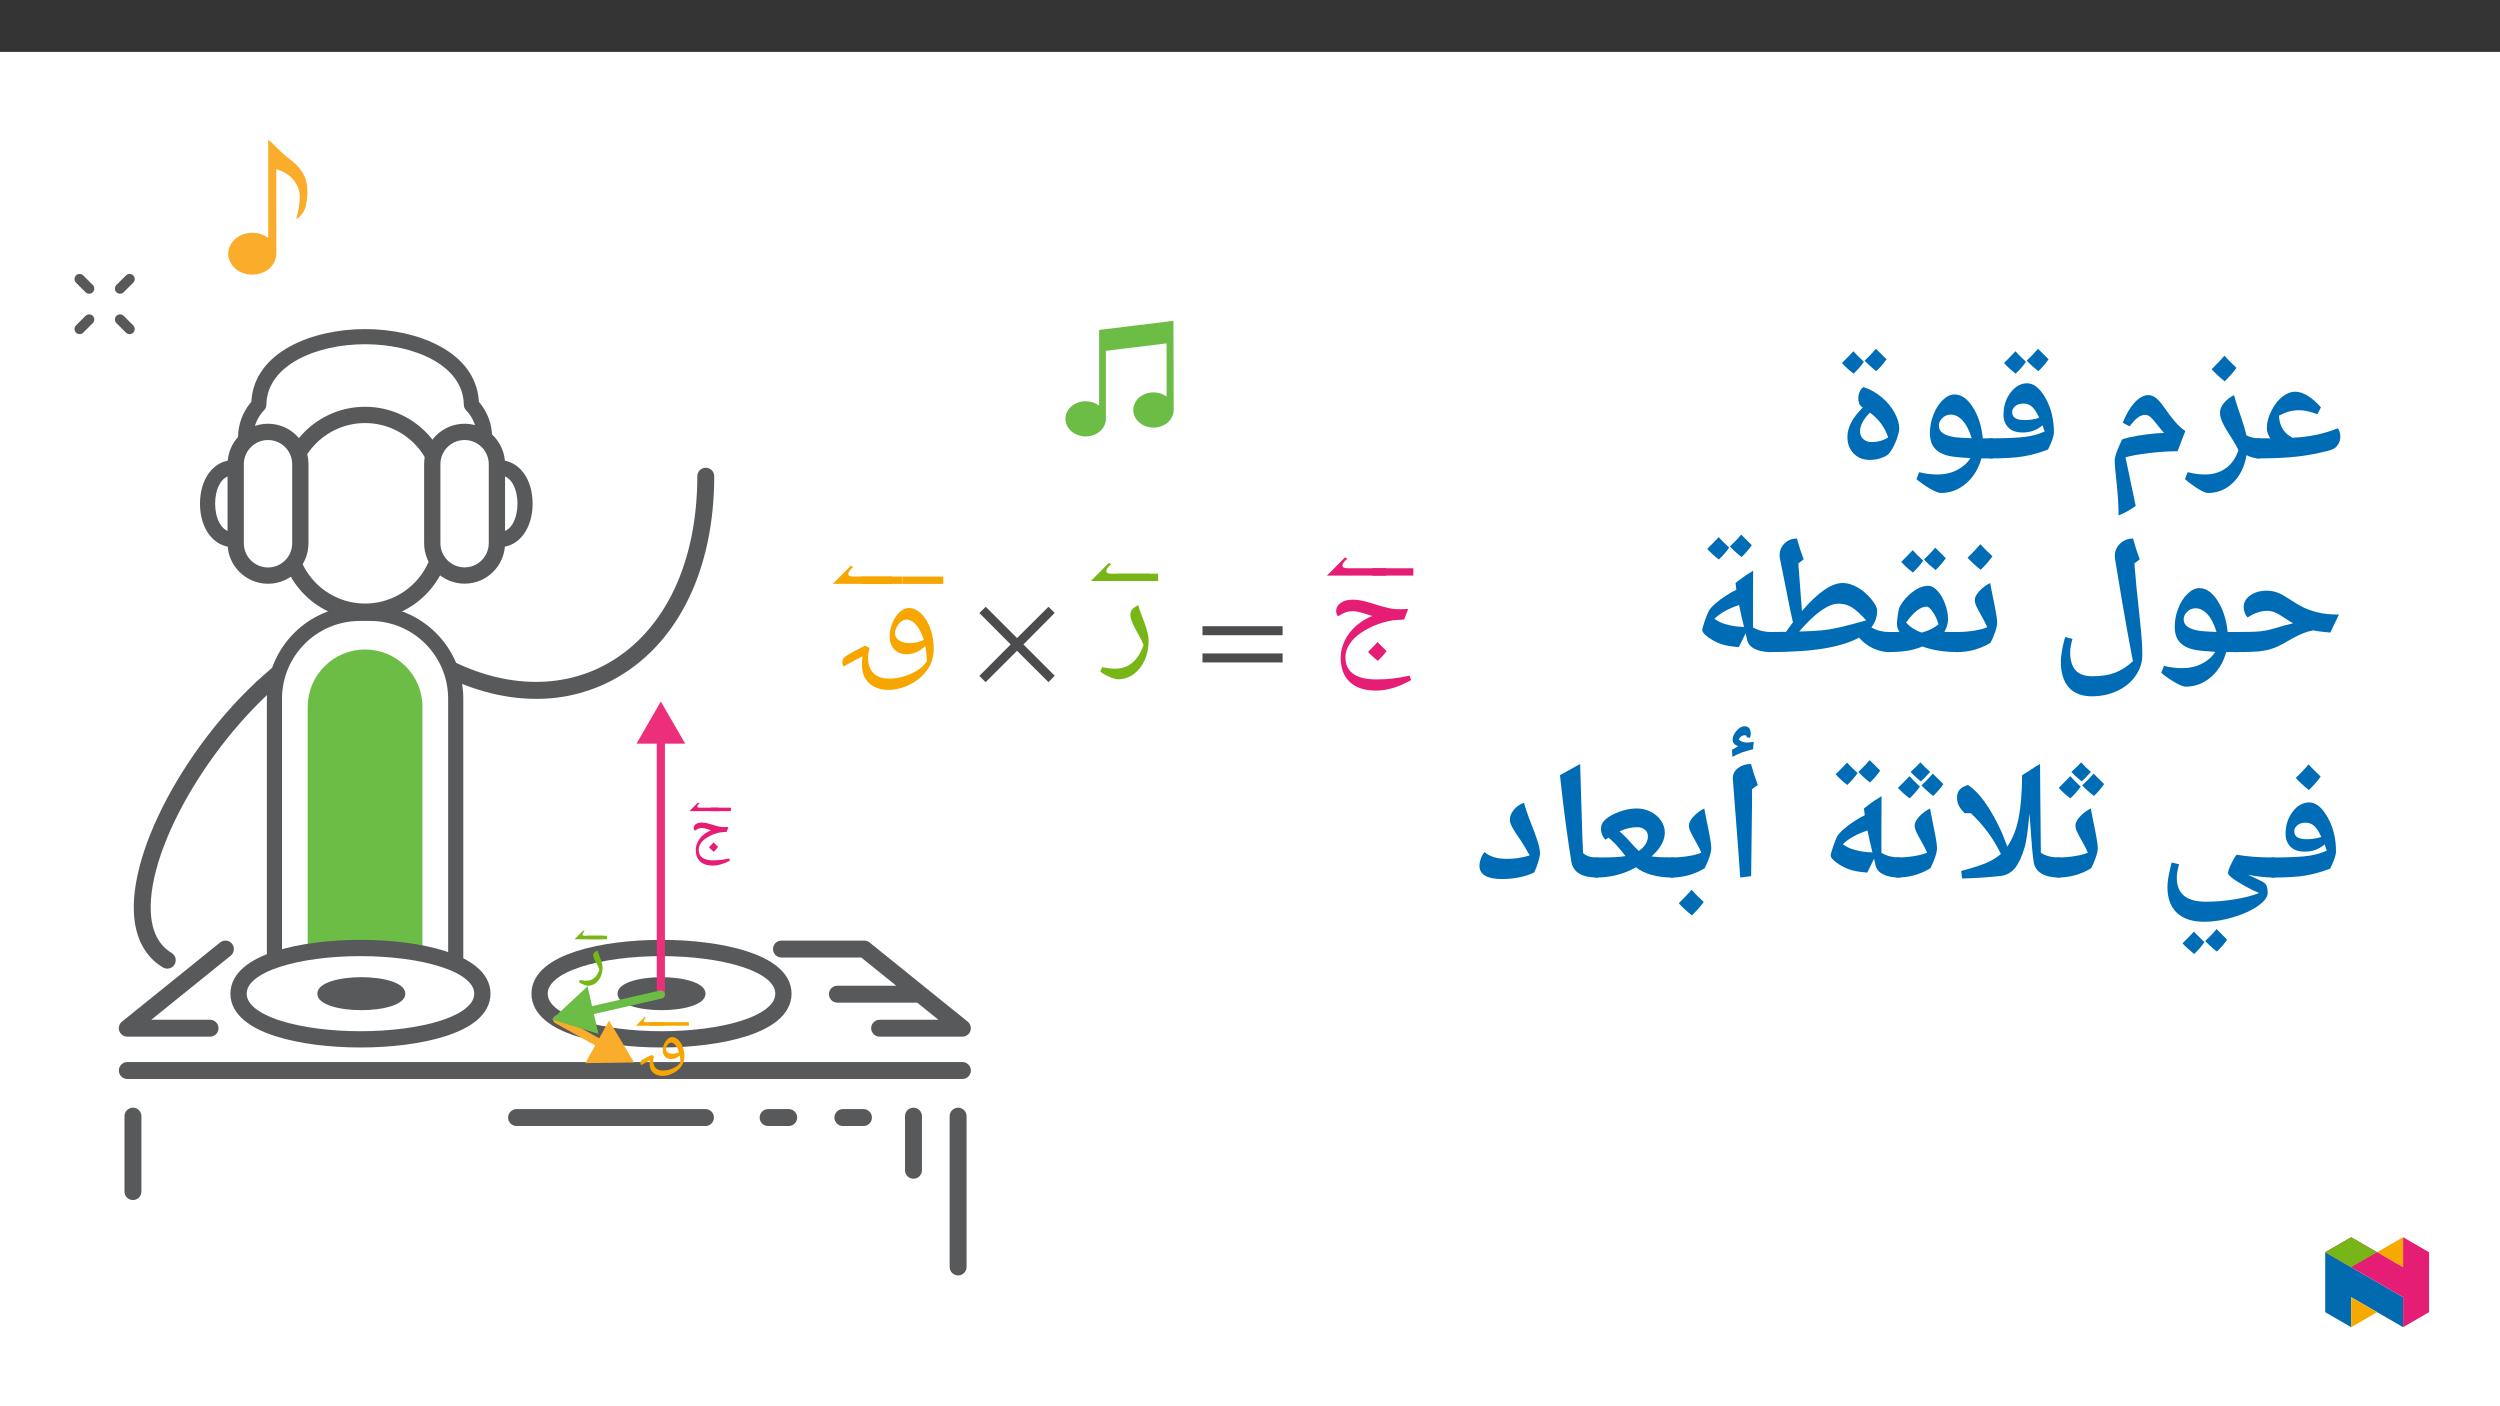 ﻿<?xml version="1.0" encoding="utf-8"?>
<svg xmlns="http://www.w3.org/2000/svg" xmlns:xlink="http://www.w3.org/1999/xlink" viewBox="0 0 960 540" version="1.1">
  <rect x="0" y="0" width="960" height="540" fill="#333333" stroke="none"/>
  <defs>
    <g>
      <symbol overflow="visible" id="glyph0-0">
        <path style="stroke:none;" d="M 13.062 0 L 13.062 -35.734 L 0 -35.734 L 0 0 Z M 9.609 -3.5 L 3.453 -3.5 L 3.453 -32.297 L 9.609 -32.297 Z M 9.609 -3.5 " />
      </symbol>
      <symbol overflow="visible" id="glyph0-1">
        <path style="stroke:none;" d="M 22.781 -32.766 L 22.781 -35.578 L 8.094 -35.578 C 6.375 -35.578 5.953 -35.953 5.953 -36.578 C 5.953 -36.938 6.172 -37.875 7.844 -39.297 L 6.891 -39.703 L 0 -32.766 Z M 22.781 -32.766 " />
      </symbol>
      <symbol overflow="visible" id="glyph0-2">
        <path style="stroke:none;" d="M 15.672 -32.766 L 15.672 -35.578 L 0 -35.578 L 0 -32.766 Z M 15.672 -32.766 " />
      </symbol>
      <symbol overflow="visible" id="glyph0-3">
        <path style="stroke:none;" d="M 22.891 -10.656 C 21.781 -11.656 20.641 -12.797 19.438 -14.109 C 18.547 -13.109 17.344 -11.812 15.781 -10.297 C 16.766 -9.203 18.031 -8.047 19.547 -6.844 C 20.953 -8.203 22.109 -9.453 22.891 -10.656 Z M 10.031 -25.969 C 10.391 -25.969 10.875 -25.922 11.391 -25.812 C 11.906 -25.703 13.016 -25.5 14.625 -24.969 C 16.25 -24.453 17.188 -24.141 17.406 -24.094 C 15.25 -23.25 13.172 -22 11.281 -20.375 C 9.406 -18.75 7.938 -16.875 6.891 -14.734 C 5.859 -12.594 5.281 -10.391 5.281 -8.25 C 5.281 -4.125 6.422 -0.938 8.781 1.25 C 11.125 3.453 14.469 4.547 18.812 4.547 C 20.844 4.547 22.984 4.234 25.188 3.609 C 27.375 2.984 29.781 1.938 32.344 0.516 L 31.719 -1.203 C 27.531 -0.203 23.297 0.266 18.969 0.266 C 15 0.266 12.016 -0.469 10.031 -1.938 C 8.047 -3.391 7.109 -5.484 7.109 -8.25 C 7.109 -9.984 7.625 -11.656 8.672 -13.266 C 9.719 -14.891 11.188 -16.359 13.109 -17.656 C 15.047 -18.969 17.25 -20.109 19.75 -21 C 22.266 -21.891 24.609 -22.422 26.75 -22.578 C 27.641 -22.578 28.641 -22.625 29.672 -22.781 L 31.188 -26.797 L 28.578 -26.703 L 27.75 -26.703 C 26.125 -26.703 24.609 -26.906 23.094 -27.281 C 21.578 -27.641 20.109 -28.062 18.656 -28.531 C 17.188 -29 15.781 -29.422 14.312 -29.781 C 12.859 -30.141 11.391 -30.359 9.875 -30.359 C 8 -30.359 6.484 -29.938 5.328 -29.156 C 4.188 -28.375 3.547 -27.281 3.547 -25.969 C 3.547 -25.547 3.609 -25.125 3.766 -24.766 C 3.922 -24.406 4.125 -24.141 4.344 -23.984 L 5.531 -24.719 C 6.891 -25.547 8.406 -25.969 10.031 -25.969 Z M 10.031 -25.969 " />
      </symbol>
      <symbol overflow="visible" id="glyph0-4">
        <path style="stroke:none;" d="M 33.281 -16.719 L 33.281 -20.172 L 2.516 -20.172 L 2.516 -16.719 Z M 33.281 -6.266 L 33.281 -9.719 L 2.516 -9.719 L 2.516 -6.266 Z M 33.281 -6.266 " />
      </symbol>
      <symbol overflow="visible" id="glyph0-5">
        <path style="stroke:none;" d="M 10.5 0.203 C 12.641 0.203 14.625 -0.422 16.406 -1.719 C 18.188 -3.031 19.641 -4.812 20.688 -7.109 C 21.734 -9.406 22.203 -11.969 22.203 -14.688 C 22.203 -15.672 22.047 -16.719 21.734 -17.922 C 21.422 -19.125 21.062 -20.328 20.594 -21.531 C 20.109 -22.734 19.641 -23.938 19.234 -25.078 C 18.812 -26.234 18.5 -27.328 18.234 -28.266 C 17.25 -27.797 16.516 -27.281 15.984 -26.75 C 15.469 -26.234 15.203 -25.5 15.203 -24.609 C 15.203 -23.719 15.469 -22.672 15.984 -21.422 C 16.516 -20.172 17.453 -18.438 18.656 -16.297 C 19.281 -15.203 19.797 -14.109 20.266 -13.016 C 19.281 -10.031 17.812 -7.734 15.984 -6.172 C 14.156 -4.594 11.906 -3.859 9.297 -3.859 C 7.891 -3.859 6.266 -4.078 4.344 -4.438 L 3.656 -2.719 C 4.5 -2.031 5.641 -1.359 7.109 -0.734 C 8.562 -0.109 9.672 0.203 10.5 0.203 Z M 10.5 0.203 " />
      </symbol>
      <symbol overflow="visible" id="glyph0-6">
        <path style="stroke:none;" d="M 31.188 -1.156 L 19.172 -13.172 L 31.188 -25.281 L 28.797 -27.641 L 16.719 -15.625 L 4.703 -27.641 L 2.25 -25.234 L 14.266 -13.172 L 2.25 -1.094 L 4.656 1.312 L 16.719 -10.719 L 28.797 1.312 Z M 31.188 -1.156 " />
      </symbol>
      <symbol overflow="visible" id="glyph0-7">
        <path style="stroke:none;" d="M 28.375 -22.734 C 29.109 -22.734 29.891 -22.469 30.781 -21.844 C 31.656 -21.219 32.453 -20.266 33.172 -19.016 C 33.906 -17.766 34.484 -16.406 34.953 -14.891 C 33.172 -14.109 31.406 -13.688 29.625 -13.688 C 27.797 -13.688 26.391 -14.062 25.391 -14.734 C 24.406 -15.406 23.875 -16.359 23.875 -17.609 C 23.875 -18.281 24.141 -19.016 24.562 -19.859 C 24.969 -20.688 25.547 -21.422 26.234 -21.938 C 26.906 -22.469 27.641 -22.734 28.375 -22.734 Z M 36.109 -6.734 C 35.266 -5.438 34.062 -4.234 32.5 -3.234 C 30.938 -2.25 29.203 -1.469 27.281 -0.891 C 25.344 -0.312 23.516 -0.047 21.688 -0.047 C 19.016 -0.047 17.031 -0.734 15.625 -2.141 C 14.219 -3.547 13.531 -5.531 13.531 -8.156 C 13.531 -9.094 13.734 -10.344 14.109 -11.859 L 12.391 -12.703 C 8.781 -10.922 6.266 -9.562 4.859 -8.562 C 4.078 -8.047 3.656 -7.312 3.656 -6.328 C 3.656 -5.75 3.812 -5.219 4.125 -4.703 L 9.875 -7.844 L 11.438 -8.625 C 11.438 -8.516 11.391 -8.469 11.391 -8.359 C 11.281 -7.469 11.188 -6.531 11.188 -5.531 C 11.188 -2.453 12.062 -0.047 13.906 1.672 C 15.734 3.391 18.234 4.281 21.531 4.281 C 23.562 4.281 25.656 3.859 27.906 2.984 C 30.141 2.094 32.078 0.938 33.703 -0.516 C 35.328 -1.984 36.578 -3.547 37.469 -5.438 C 38.344 -7.312 38.766 -9.359 38.766 -11.547 C 38.766 -14.219 38.344 -16.719 37.516 -19.125 C 36.672 -21.531 35.484 -23.516 33.969 -24.969 C 32.453 -26.438 30.828 -27.172 29.203 -27.172 C 28 -27.172 26.859 -26.641 25.703 -25.609 C 24.562 -24.562 23.609 -23.141 22.891 -21.422 C 22.156 -19.703 21.844 -17.922 21.844 -16.141 C 21.844 -14.109 22.422 -12.547 23.609 -11.281 C 24.812 -10.031 26.391 -9.406 28.375 -9.406 C 30.875 -9.406 33.172 -10.391 35.266 -12.328 L 35.531 -12.547 C 35.891 -10.812 36.047 -8.875 36.109 -6.734 Z M 36.109 -6.734 " />
      </symbol>
      <symbol overflow="visible" id="glyph1-0">
        <path style="stroke:none;" d="M 6.312 0 L 6.312 -16.922 L -0.156 -16.922 L -0.156 0 Z M 4.547 -1.656 L 1.75 -1.656 L 1.75 -15.297 L 4.406 -15.297 L 4.406 -1.656 Z M 4.547 -1.656 " />
      </symbol>
      <symbol overflow="visible" id="glyph1-1">
        <path style="stroke:none;" d="M 10.922 -15.516 L 10.922 -16.859 L 3.844 -16.859 C 3.016 -16.859 2.938 -17.031 2.938 -17.328 C 2.938 -17.5 3 -17.938 3.766 -18.562 L 3.188 -18.828 L -0.094 -15.516 Z M 10.922 -15.516 " />
      </symbol>
      <symbol overflow="visible" id="glyph1-2">
        <path style="stroke:none;" d="M 7.547 -15.516 L 7.547 -16.859 L -0.156 -16.859 L -0.156 -15.516 Z M 7.547 -15.516 " />
      </symbol>
      <symbol overflow="visible" id="glyph1-3">
        <path style="stroke:none;" d="M 4.969 0.094 C 5.984 0.094 7 -0.203 7.844 -0.812 C 8.688 -1.438 9.438 -2.281 9.922 -3.359 C 10.422 -4.453 10.641 -5.672 10.641 -6.953 C 10.641 -7.422 10.562 -7.922 10.422 -8.484 C 10.266 -9.062 10.094 -9.625 9.875 -10.203 C 9.656 -10.766 9.438 -11.328 9.234 -11.875 C 9.031 -12.422 8.891 -12.938 8.734 -13.438 C 8.172 -13.172 7.719 -12.922 7.469 -12.672 C 7.234 -12.422 7.047 -12.078 7.047 -11.656 C 7.047 -11.234 7.172 -10.734 7.422 -10.141 C 7.672 -9.547 8.172 -8.734 8.734 -7.719 C 9.031 -7.203 9.234 -6.688 9.453 -6.156 C 8.984 -4.75 8.344 -3.656 7.469 -2.922 C 6.609 -2.172 5.641 -1.828 4.406 -1.828 C 3.734 -1.828 2.969 -1.938 1.906 -2.109 L 1.578 -1.312 C 2.031 -0.969 2.672 -0.641 3.359 -0.344 C 4.062 -0.047 4.578 0.094 4.969 0.094 Z M 4.969 0.094 " />
      </symbol>
      <symbol overflow="visible" id="glyph1-4">
        <path style="stroke:none;" d="M 13.438 -10.766 C 13.781 -10.766 14.062 -10.641 14.484 -10.344 C 14.906 -10.047 15.266 -9.609 15.625 -9.016 C 15.969 -8.422 16.188 -7.766 16.438 -6.984 C 15.719 -6.688 14.875 -6.484 14.031 -6.484 C 13.172 -6.484 12.578 -6.656 12.109 -6.984 C 11.625 -7.297 11.438 -7.75 11.438 -8.344 C 11.438 -8.656 11.516 -9.016 11.703 -9.406 C 11.906 -9.797 12.172 -10.141 12.5 -10.391 C 12.828 -10.641 13.094 -10.766 13.438 -10.766 Z M 17 -3.188 C 16.609 -2.578 16.031 -2 15.297 -1.531 C 14.547 -1.062 13.828 -0.688 12.922 -0.422 C 12 -0.156 11.141 -0.031 10.266 -0.031 C 9.016 -0.031 8.141 -0.344 7.469 -1.016 C 6.812 -1.688 6.531 -2.625 6.531 -3.859 C 6.531 -4.312 6.641 -4.906 6.781 -5.547 L 5.859 -6.016 C 4.156 -5.172 2.875 -4.531 2.203 -4.062 C 1.828 -3.812 1.578 -3.469 1.578 -3 C 1.578 -2.719 1.703 -2.469 1.906 -2.125 L 4.75 -3.719 L 5.266 -3.953 C 5.266 -4.031 5.25 -4.016 5.25 -3.953 C 5.203 -3.547 5.141 -3.094 5.141 -2.625 C 5.141 -1.156 5.625 -0.031 6.484 0.797 C 7.344 1.609 8.641 2.031 10.203 2.031 C 11.156 2.031 12.156 1.828 13.219 1.406 C 14.281 0.984 15.266 0.453 16.031 -0.25 C 16.812 -0.938 17.453 -1.688 17.875 -2.578 C 18.297 -3.469 18.484 -4.438 18.484 -5.469 C 18.484 -6.734 18.297 -7.922 17.891 -9.062 C 17.5 -10.203 16.875 -11.141 16.156 -11.828 C 15.438 -12.531 14.609 -12.875 13.828 -12.875 C 13.266 -12.875 12.625 -12.625 12.078 -12.125 C 11.531 -11.625 11.031 -10.969 10.688 -10.141 C 10.344 -9.328 10.203 -8.484 10.203 -7.641 C 10.203 -6.688 10.516 -5.938 11.094 -5.344 C 11.656 -4.75 12.5 -4.453 13.438 -4.453 C 14.625 -4.453 15.797 -4.922 16.781 -5.844 L 16.703 -5.766 C 16.859 -5.125 16.922 -4.203 16.953 -3.125 Z M 17 -3.188 " />
      </symbol>
      <symbol overflow="visible" id="glyph1-5">
        <path style="stroke:none;" d="M 10.922 -5.047 C 10.391 -5.516 9.844 -6.062 9.188 -6.781 C 8.688 -6.219 8.125 -5.594 7.375 -4.875 C 7.844 -4.359 8.438 -3.812 9.25 -3.141 C 10 -3.891 10.547 -4.484 10.922 -5.047 Z M 4.75 -12.297 C 4.922 -12.297 5.141 -12.281 5.391 -12.219 C 5.641 -12.172 6.156 -12.078 6.938 -11.828 C 7.703 -11.578 8.141 -11.438 8.234 -11.406 C 7.234 -11.016 6.141 -10.422 5.25 -9.656 C 4.359 -8.891 3.609 -8 3.125 -6.984 C 2.625 -5.969 2.344 -4.922 2.344 -3.906 C 2.344 -1.953 2.938 -0.453 4.062 0.594 C 5.172 1.641 6.859 2.156 8.906 2.156 C 9.875 2.156 10.891 2 11.922 1.703 C 12.969 1.406 14.188 0.922 15.438 0.25 L 15.141 -0.594 C 13.047 -0.094 11.031 0.125 8.984 0.125 C 7.109 0.125 5.766 -0.219 4.828 -0.922 C 3.891 -1.609 3.484 -2.594 3.484 -3.906 C 3.484 -4.734 3.688 -5.516 4.188 -6.281 C 4.672 -7.047 5.375 -7.75 6.281 -8.359 C 7.203 -8.984 8.172 -9.531 9.359 -9.953 C 10.547 -10.375 11.656 -10.625 12.672 -10.688 C 13.094 -10.688 13.562 -10.719 14.188 -10.797 L 14.906 -12.703 L 13.531 -12.641 L 13.141 -12.641 C 12.375 -12.641 11.656 -12.75 10.938 -12.922 C 10.219 -13.094 9.531 -13.297 8.828 -13.516 C 8.141 -13.734 7.469 -13.938 6.781 -14.109 C 6.094 -14.281 5.391 -14.375 4.672 -14.375 C 3.781 -14.375 2.969 -14.188 2.422 -13.812 C 1.875 -13.438 1.531 -12.922 1.531 -12.297 C 1.531 -12.109 1.562 -11.906 1.641 -11.734 C 1.703 -11.562 1.859 -11.438 2.031 -11.281 L 2.703 -11.703 C 3.344 -12.109 3.984 -12.297 4.75 -12.297 Z M 4.75 -12.297 " />
      </symbol>
      <symbol overflow="visible" id="glyph2-0">
        <path style="stroke:none;" d="M 6.125 -46.406 L 32.812 -46.406 L 32.812 0 L 6.125 0 Z M 9.422 -3.297 L 29.516 -3.297 L 29.516 -43.094 L 9.422 -43.094 Z M 9.422 -3.297 " />
      </symbol>
      <symbol overflow="visible" id="glyph2-1">
        <path style="stroke:none;" d="M 0 -0.578 C -0.363 -0.578 -0.547 -0.754 -0.547 -1.109 L -0.547 -7.75 C -0.547 -8.102 -0.363 -8.281 0 -8.281 L 5.047 -8.281 C 4.141 -9.57 3.688 -10.906 3.688 -12.281 C 3.688 -14.289 4.258 -16.457 5.406 -18.781 C 6.562 -21.113 7.961 -22.93 9.609 -24.234 C 11.266 -25.535 12.926 -26.188 14.594 -26.188 C 17.602 -26.188 20.895 -24.188 24.469 -20.188 L 23.109 -17.547 C 20.422 -18.566 18.133 -19.078 16.25 -19.078 C 14.727 -19.078 13.363 -18.906 12.156 -18.562 C 10.945 -18.227 9.676 -17.703 8.344 -16.984 C 8.539 -13.004 10.285 -10.176 13.578 -8.5 C 16.984 -8.695 20.035 -9.078 22.734 -9.641 C 25.43 -10.211 28.145 -11.039 30.875 -12.125 C 31.219 -11.832 31.477 -11.367 31.656 -10.734 C 31.832 -10.098 31.922 -9.516 31.922 -8.984 C 31.922 -7.922 31.672 -6.961 31.172 -6.109 C 30.68 -5.254 30.023 -4.613 29.203 -4.188 C 28.379 -3.77 26.297 -3.207 22.953 -2.5 C 19.609 -1.801 16.133 -1.305 12.531 -1.016 C 8.938 -0.723 4.758 -0.578 0 -0.578 Z M 13.609 -30.938 Z M 17.734 3.75 Z M 17.734 3.75 " />
      </symbol>
      <symbol overflow="visible" id="glyph2-2">
        <path style="stroke:none;" d="M 26.781 -1.109 C 26.781 -0.754 26.602 -0.578 26.25 -0.578 C 24.688 -0.578 23.078 -0.988 21.422 -1.812 C 20.723 2.508 19.02 6.008 16.312 8.688 C 13.602 11.363 10.379 12.703 6.641 12.703 C 5.891 12.703 4.695 12.211 3.062 11.234 C 1.426 10.266 -0.332 8.984 -2.219 7.391 L -1.172 4.703 C 1.148 5.297 3.348 5.594 5.422 5.594 C 8.617 5.594 11.316 4.785 13.516 3.172 C 15.723 1.566 17.332 -0.738 18.344 -3.75 C 17.688 -5.102 16.945 -6.426 16.125 -7.719 C 14.176 -10.695 12.875 -12.906 12.219 -14.344 C 11.562 -15.781 11.234 -17.031 11.234 -18.094 C 11.234 -19.344 11.734 -20.582 12.734 -21.812 C 13.742 -23.051 15.051 -24.078 16.656 -24.891 C 17.062 -23.234 17.562 -21.57 18.156 -19.906 C 20.039 -14.469 21.109 -10.984 21.359 -9.453 C 22.879 -8.672 24.508 -8.281 26.25 -8.281 C 26.602 -8.281 26.781 -8.102 26.781 -7.75 Z M 12.766 -29.641 Z M 6.562 15.875 Z M 17.578 -35.344 C 16.547 -33.844 15.035 -32.117 13.047 -30.172 C 10.91 -31.898 9.238 -33.453 8.031 -34.828 C 10.02 -36.754 11.66 -38.484 12.953 -40.016 C 13.879 -38.953 15.422 -37.395 17.578 -35.344 Z M 13.047 -29.531 Z M 12.984 -41.594 Z M 12.984 -41.594 " />
      </symbol>
      <symbol overflow="visible" id="glyph2-3">
        <path style="stroke:none;" d="M 4.797 21.297 C 4.797 17.441 4.551 13.328 4.062 8.953 C 3.57 4.566 3.328 1.582 3.328 0 C 3.328 -1.188 4.238 -3.75 6.062 -7.688 C 6.188 -7.938 7.18 -8.27 9.047 -8.688 C 10.91 -9.113 13.156 -9.492 15.781 -9.828 C 18.414 -10.172 20.582 -10.344 22.281 -10.344 L 21.078 -11.719 C 20.316 -12.664 19.613 -13.551 18.969 -14.375 C 18.32 -15.195 17.688 -15.891 17.062 -16.453 C 16.438 -17.016 15.754 -17.297 15.016 -17.297 C 14.016 -17.297 13.039 -16.926 12.094 -16.188 C 11.145 -15.445 10.141 -14.348 9.078 -12.891 L 6.406 -14.25 C 7.656 -17.469 9.16 -20.047 10.922 -21.984 C 12.691 -23.922 14.469 -24.891 16.25 -24.891 C 17.289 -24.891 18.289 -24.5 19.25 -23.719 C 20.207 -22.945 21.332 -21.629 22.625 -19.766 C 24.02 -17.711 25.336 -15.984 26.578 -14.578 C 27.816 -13.172 29.102 -12.004 30.438 -11.078 L 27.453 -3.328 C 23.879 -3.328 20.039 -3.066 15.938 -2.547 C 11.832 -2.035 9.016 -1.504 7.484 -0.953 L 11.391 17.672 C 9.129 19.305 6.93 20.516 4.797 21.297 Z M 14.766 -29.641 Z M 19.672 3.75 Z M 19.672 3.75 " />
      </symbol>
      <symbol overflow="visible" id="glyph2-4">
        <path style="stroke:none;" d="M 15.938 3.75 Z M 13.547 -33.234 Z M 20.922 -10.922 C 20.723 -11.492 20.445 -12.285 20.094 -13.297 C 19.051 -12.391 17.898 -11.703 16.641 -11.234 C 15.391 -10.766 14.008 -10.531 12.5 -10.531 C 10.008 -10.531 8.156 -11.176 6.938 -12.469 C 5.719 -13.758 5.109 -15.379 5.109 -17.328 C 5.109 -20.629 6.008 -23.469 7.812 -25.844 C 9.625 -28.227 11.75 -29.422 14.188 -29.422 C 16.75 -29.422 19.102 -27.52 21.25 -23.719 C 23.395 -19.926 24.469 -15.551 24.469 -10.594 C 24.469 -9.238 23.719 -7.039 22.219 -4 C 19.039 -2.77 15.906 -1.891 12.812 -1.359 C 9.727 -0.836 5.477 -0.578 0.062 -0.578 C -0.344 -0.578 -0.547 -0.773 -0.547 -1.172 L -0.547 -7.75 C -0.547 -8.102 -0.344 -8.281 0.062 -8.281 C 4.82 -8.281 8.848 -8.422 12.141 -8.703 C 15.43 -8.992 18.359 -9.734 20.922 -10.922 Z M 8.438 -18.375 C 8.438 -17.344 8.82 -16.57 9.594 -16.062 C 10.375 -15.551 11.629 -15.297 13.359 -15.297 C 15.141 -15.297 16.961 -15.582 18.828 -16.156 C 17.973 -18.062 17.082 -19.453 16.156 -20.328 C 15.227 -21.203 14.098 -21.641 12.766 -21.641 C 11.43 -21.641 10.375 -21.301 9.594 -20.625 C 8.82 -19.945 8.438 -19.195 8.438 -18.375 Z M 13.734 -37.688 C 12.648 -36.102 11.328 -34.582 9.766 -33.125 C 7.898 -34.582 6.414 -35.945 5.312 -37.219 L 7.641 -39.562 L 9.703 -41.719 C 10.504 -40.789 11.848 -39.445 13.734 -37.688 Z M 22.422 -38.641 C 21.297 -37.016 19.984 -35.492 18.484 -34.078 C 16.691 -35.492 15.203 -36.848 14.016 -38.141 C 15.598 -39.598 17.047 -41.109 18.359 -42.672 C 19.141 -41.848 20.492 -40.504 22.422 -38.641 Z M 13.922 -44.266 Z M 13.891 -33.125 Z M 13.891 -33.125 " />
      </symbol>
      <symbol overflow="visible" id="glyph2-5">
        <path style="stroke:none;" d="M 32.281 -0.578 L 28.281 -0.578 C 27.156 3.461 25.172 6.688 22.328 9.094 C 19.484 11.5 16.273 12.703 12.703 12.703 C 11.867 12.703 10.504 12.16 8.609 11.078 C 6.723 9.992 4.961 8.766 3.328 7.391 L 4.375 4.703 C 6.688 5.297 9.055 5.594 11.484 5.594 C 14.234 5.594 16.711 5.023 18.922 3.891 C 21.141 2.754 22.852 1.234 24.062 -0.672 C 20.332 -0.879 17.633 -1.156 15.969 -1.5 C 14.312 -1.852 12.91 -2.422 11.766 -3.203 C 10.629 -3.984 9.801 -4.957 9.281 -6.125 C 8.758 -7.289 8.5 -8.695 8.5 -10.344 C 8.5 -12.719 8.953 -15.062 9.859 -17.375 C 10.773 -19.695 11.973 -21.57 13.453 -23 C 14.93 -24.426 16.438 -25.141 17.969 -25.141 C 20.551 -25.141 22.891 -23.508 24.984 -20.25 C 27.078 -16.988 28.352 -13 28.812 -8.281 L 32.281 -8.281 C 32.633 -8.281 32.812 -8.102 32.812 -7.75 L 32.812 -1.109 C 32.812 -0.754 32.633 -0.578 32.281 -0.578 Z M 16.5 -17.391 C 15.227 -17.391 14.148 -16.945 13.266 -16.062 C 12.379 -15.176 11.938 -14.203 11.938 -13.141 C 11.938 -10.742 14.07 -9.266 18.344 -8.703 C 19.27 -8.566 21.344 -8.438 24.562 -8.312 C 23.656 -11.258 22.504 -13.508 21.109 -15.062 C 19.711 -16.613 18.176 -17.391 16.5 -17.391 Z M 17.609 -29.891 Z M 14.281 15.875 Z M 17.297 -39.109 Z M 17.297 -39.109 " />
      </symbol>
      <symbol overflow="visible" id="glyph2-6">
        <path style="stroke:none;" d="M 12.594 -23.672 C 12.594 -24.586 12.773 -25.445 13.141 -26.25 C 13.504 -27.051 13.988 -27.625 14.594 -27.969 C 17.051 -27.176 19.336 -25.906 21.453 -24.156 C 23.566 -22.414 25.238 -20.441 26.469 -18.234 C 27.695 -16.023 28.312 -13.945 28.312 -12 C 28.312 -11.238 28.051 -10.078 27.531 -8.516 C 27.008 -6.961 26.367 -5.539 25.609 -4.25 C 24.848 -2.957 24.211 -2.156 23.703 -1.844 C 22.879 -1.289 21.867 -0.844 20.672 -0.5 C 19.484 -0.164 18.234 0 16.922 0 C 14.441 0 12.398 -0.82 10.797 -2.469 C 9.203 -4.125 8.406 -6.223 8.406 -8.766 C 8.406 -10.555 8.867 -12.379 9.797 -14.234 C 10.734 -16.086 12.238 -18.051 14.312 -20.125 C 13.594 -20.539 13.125 -21.07 12.906 -21.719 C 12.695 -22.363 12.594 -23.016 12.594 -23.672 Z M 13.266 -10.953 C 13.266 -9.723 13.68 -8.734 14.516 -7.984 C 15.359 -7.234 16.398 -6.859 17.641 -6.859 C 20.078 -6.859 22.219 -7.453 24.062 -8.641 C 23.426 -10.555 22.547 -12.285 21.422 -13.828 C 20.305 -15.379 18.848 -16.82 17.047 -18.156 C 14.523 -15.633 13.266 -13.234 13.266 -10.953 Z M 14.984 -32.719 Z M 18 3.75 Z M 14.734 -37.688 C 13.648 -36.102 12.328 -34.582 10.766 -33.125 C 8.898 -34.582 7.414 -35.945 6.312 -37.219 L 8.641 -39.562 L 10.703 -41.719 C 11.504 -40.789 12.848 -39.445 14.734 -37.688 Z M 23.422 -38.641 C 22.297 -37.016 20.984 -35.492 19.484 -34.078 C 17.691 -35.492 16.203 -36.848 15.016 -38.141 C 16.598 -39.598 18.047 -41.109 19.359 -42.672 C 20.141 -41.848 21.492 -40.504 23.422 -38.641 Z M 14.922 -44.266 Z M 14.891 -33.125 Z M 14.891 -33.125 " />
      </symbol>
      <symbol overflow="visible" id="glyph2-7">
        <path style="stroke:none;" d="M 0 -0.578 C -0.363 -0.578 -0.547 -0.754 -0.547 -1.109 L -0.547 -7.75 C -0.547 -8.102 -0.363 -8.281 0 -8.281 C 4.781 -8.281 8.008 -8.367 9.688 -8.547 C 11.375 -8.734 12.969 -9.047 14.469 -9.484 C 18.219 -10.609 20.852 -11.328 22.375 -11.641 L 21.141 -12.344 L 18.828 -13.844 C 17.453 -14.77 16.289 -15.426 15.344 -15.812 C 14.406 -16.207 13.469 -16.406 12.531 -16.406 C 11.238 -16.406 10 -16.211 8.812 -15.828 C 7.633 -15.453 6.316 -14.801 4.859 -13.875 C 4.473 -14.25 4.125 -14.816 3.812 -15.578 C 3.508 -16.336 3.359 -17.07 3.359 -17.781 C 3.359 -19.633 4.203 -21.16 5.891 -22.359 C 7.586 -23.555 9.727 -24.156 12.312 -24.156 C 13.688 -24.156 15.016 -23.914 16.297 -23.438 C 17.578 -22.957 19.02 -22.18 20.625 -21.109 C 22.57 -19.797 24.363 -18.723 26 -17.891 C 27.645 -17.066 29.582 -16.375 31.812 -15.812 C 34.051 -15.258 36.766 -14.984 39.953 -14.984 L 36.625 -8.062 C 33.707 -8.312 31.52 -8.598 30.062 -8.922 L 28 -8.438 C 25.812 -7.781 23.219 -6.555 20.219 -4.766 C 18.863 -3.93 17.566 -3.238 16.328 -2.688 C 15.086 -2.145 13.895 -1.727 12.75 -1.438 C 11.613 -1.156 10.223 -0.941 8.578 -0.797 C 6.941 -0.648 4.082 -0.578 0 -0.578 Z M 18.719 -28.906 Z M 20.75 3.75 Z M 20.75 3.75 " />
      </symbol>
      <symbol overflow="visible" id="glyph2-8">
        <path style="stroke:none;" d="M 32.062 2.922 L 30.625 -4.672 C 30.227 -6.68 29.254 -12.191 27.703 -21.203 L 25.203 -36.312 L 25.109 -37.547 C 25.109 -39.41 25.797 -40.984 27.172 -42.266 C 28.547 -43.547 30.188 -44.188 32.094 -44.188 C 32.895 -41.258 33.758 -38.594 34.688 -36.188 L 32.625 -34.625 L 33.422 -25.484 L 34.594 -14.375 C 35.082 -9.738 35.383 -6.531 35.5 -4.75 C 35.613 -2.977 35.672 -1.238 35.672 0.469 C 35.672 3.375 34.805 6.062 33.078 8.531 C 31.359 11.008 29.016 12.941 26.047 14.328 C 23.086 15.711 19.844 16.406 16.312 16.406 C 12.414 16.406 9.453 15.258 7.422 12.969 C 5.391 10.688 4.375 7.379 4.375 3.047 C 4.375 0.867 4.914 -2.258 6 -6.344 L 8.859 -5.656 C 8.266 -3.688 7.969 -1.957 7.969 -0.469 C 7.969 2.613 8.664 4.91 10.062 6.422 C 11.457 7.941 13.594 8.703 16.469 8.703 C 19.852 8.703 22.723 8.266 25.078 7.391 C 27.441 6.523 29.77 5.035 32.062 2.922 Z M 14.953 -31.328 Z M 2.156 16.469 Z M 27.969 -47.359 Z M 20.125 19.578 Z M 20.125 19.578 " />
      </symbol>
      <symbol overflow="visible" id="glyph2-9">
        <path style="stroke:none;" d="M 0 -0.578 C -0.363 -0.578 -0.547 -0.754 -0.547 -1.109 L -0.547 -7.75 C -0.547 -8.102 -0.363 -8.281 0 -8.281 C 2.156 -8.281 4.32 -8.453 6.5 -8.797 C 8.688 -9.148 10.379 -9.594 11.578 -10.125 C 11.016 -11.395 10.445 -12.539 9.875 -13.562 C 9.301 -14.594 8.785 -15.523 8.328 -16.359 C 7.879 -17.191 7.508 -17.945 7.219 -18.625 C 6.938 -19.301 6.797 -19.926 6.797 -20.5 C 6.797 -21.562 7.379 -22.727 8.547 -24 C 9.723 -25.27 11.109 -26.305 12.703 -27.109 L 13.516 -22.859 C 14.766 -17.035 15.391 -13.414 15.391 -12 C 15.391 -11 15.141 -9.781 14.641 -8.344 C 14.148 -6.906 13.555 -5.508 12.859 -4.156 C 8.922 -1.77 4.633 -0.578 0 -0.578 Z M 9.016 -31.859 Z M 8.25 3.75 Z M 13.578 -37.344 C 12.547 -35.844 11.035 -34.117 9.047 -32.172 C 6.91 -33.898 5.238 -35.453 4.031 -36.828 C 6.02 -38.754 7.66 -40.484 8.953 -42.016 C 9.879 -40.953 11.422 -39.395 13.578 -37.344 Z M 9.047 -31.531 Z M 8.984 -43.594 Z M 8.984 -43.594 " />
      </symbol>
      <symbol overflow="visible" id="glyph2-10">
        <path style="stroke:none;" d="M 0.062 -8.281 L 2.406 -8.281 L 4.609 -8.312 C 3.973 -9.352 3.656 -10.359 3.656 -11.328 C 3.656 -12.172 3.77 -13.383 4 -14.969 C 4.227 -16.562 4.492 -17.613 4.797 -18.125 C 6.023 -20.344 7.664 -22.211 9.719 -23.734 C 11.77 -25.266 13.766 -26.031 15.703 -26.031 C 16.867 -26.031 18.051 -25.375 19.25 -24.062 C 20.445 -22.75 21.414 -21.078 22.156 -19.047 C 22.895 -17.016 23.266 -15.078 23.266 -13.234 C 23.266 -11.586 22.789 -9.945 21.844 -8.312 L 22.281 -8.312 L 27.359 -8.281 C 27.711 -8.281 27.891 -8.102 27.891 -7.75 L 27.891 -1.109 C 27.891 -0.754 27.711 -0.578 27.359 -0.578 C 21.859 -0.578 17.223 -1.297 13.453 -2.734 C 11.484 -1.898 9.438 -1.332 7.312 -1.031 C 5.188 -0.727 2.77 -0.578 0.062 -0.578 C -0.344 -0.578 -0.547 -0.773 -0.547 -1.172 L -0.547 -7.688 C -0.547 -8.082 -0.344 -8.281 0.062 -8.281 Z M 19.609 -11.234 C 19.148 -12.93 18.441 -14.488 17.484 -15.906 C 16.535 -17.32 15.711 -18.031 15.016 -18.031 C 12.723 -18.031 10.109 -16 7.172 -11.938 C 7.93 -11.039 8.852 -10.254 9.938 -9.578 C 11.031 -8.898 12.117 -8.395 13.203 -8.062 C 15.828 -8.781 17.961 -9.836 19.609 -11.234 Z M 13.609 -30.781 Z M 13.234 3.75 Z M 13.734 -35.688 C 12.648 -34.102 11.328 -32.582 9.766 -31.125 C 7.898 -32.582 6.414 -33.945 5.312 -35.219 L 7.641 -37.562 L 9.703 -39.719 C 10.504 -38.789 11.848 -37.445 13.734 -35.688 Z M 22.422 -36.641 C 21.297 -35.016 19.984 -33.492 18.484 -32.078 C 16.691 -33.492 15.203 -34.848 14.016 -36.141 C 15.598 -37.598 17.047 -39.109 18.359 -40.672 C 19.141 -39.848 20.492 -38.504 22.422 -36.641 Z M 13.922 -42.266 Z M 13.891 -31.125 Z M 13.891 -31.125 " />
      </symbol>
      <symbol overflow="visible" id="glyph2-11">
        <path style="stroke:none;" d="M 46.969 -1.109 C 46.969 -0.754 46.781 -0.578 46.406 -0.578 C 44.27 -0.578 42.164 -1.066 40.094 -2.047 C 38.031 -3.023 36.25 -4.383 34.75 -6.125 C 31.508 -4.344 27.125 -2.973 21.594 -2.016 C 16.062 -1.055 8.863 -0.578 0 -0.578 C -0.363 -0.578 -0.547 -0.754 -0.547 -1.109 L -0.547 -7.75 C -0.547 -8.102 -0.363 -8.281 0 -8.281 L 5.359 -8.344 L 6.703 -8.344 C 7.586 -9.633 8.473 -10.852 9.359 -12 L 8.438 -16.156 L 4.406 -36.312 C 4.301 -36.844 4.25 -37.348 4.25 -37.828 C 4.25 -39.609 4.891 -41.113 6.172 -42.344 C 7.453 -43.57 9.023 -44.188 10.891 -44.188 C 11.691 -41.258 12.555 -38.594 13.484 -36.188 L 11.422 -34.625 L 12.828 -16.344 C 18.961 -23.52 24.188 -27.109 28.5 -27.109 C 30.258 -27.109 32.109 -26.566 34.047 -25.484 C 35.992 -24.41 37.754 -22.93 39.328 -21.047 C 40.91 -19.16 41.703 -17.645 41.703 -16.5 C 41.703 -14.156 40.961 -12 39.484 -10.031 L 39.641 -9.969 C 41.609 -8.844 43.863 -8.281 46.406 -8.281 C 46.781 -8.281 46.969 -8.102 46.969 -7.75 Z M 37.484 -12.766 C 35.242 -15.234 33.379 -16.914 31.891 -17.812 C 30.41 -18.719 28.738 -19.172 26.875 -19.172 C 22.945 -19.172 17.906 -15.602 11.75 -8.469 C 12.164 -8.469 13.77 -8.531 16.562 -8.656 C 19.352 -8.789 21.582 -9 23.25 -9.281 C 24.926 -9.57 26.688 -9.93 28.531 -10.359 C 30.375 -10.797 33.359 -11.598 37.484 -12.766 Z M 27.797 -33.141 Z M 23.234 3.75 Z M 23.234 3.75 " />
      </symbol>
      <symbol overflow="visible" id="glyph2-12">
        <path style="stroke:none;" d="M 21.438 -2.469 C 19.32 -2.664 17.801 -2.863 16.875 -3.062 C 15.957 -3.258 15.16 -3.477 14.484 -3.719 C 12.879 -4.289 11.297 -5.129 9.734 -6.234 C 8.18 -7.348 7.406 -8.273 7.406 -9.016 C 7.406 -9.504 7.707 -10.629 8.312 -12.391 C 8.914 -14.16 9.43 -15.457 9.859 -16.281 C 10.297 -17.102 11.117 -18.047 12.328 -19.109 C 13.535 -20.18 14.922 -21.223 16.484 -22.234 C 18.055 -23.254 19.391 -24.008 20.484 -24.5 L 20.172 -27.109 C 22.016 -28.547 23.379 -29.562 24.266 -30.156 C 25.148 -30.75 26.039 -31.305 26.938 -31.828 L 26.875 -18.859 L 26.875 -13.672 L 26.906 -10 C 29.02 -8.852 31.332 -8.281 33.844 -8.281 C 34.207 -8.281 34.391 -8.102 34.391 -7.75 L 34.391 -1.109 C 34.391 -0.754 34.207 -0.578 33.844 -0.578 C 31.227 -0.578 29.109 -0.992 27.484 -1.828 C 25.867 -2.66 24.91 -3.836 24.609 -5.359 L 24.047 -7.781 Z M 12.047 -13.359 C 13.398 -12.43 14.711 -11.773 15.984 -11.391 C 17.254 -11.016 18.453 -10.738 19.578 -10.562 C 20.711 -10.395 22 -10.281 23.438 -10.219 C 22.906 -12.289 22.27 -15.102 21.531 -18.656 C 17.445 -17.301 14.285 -15.535 12.047 -13.359 Z M 18.047 -35.953 Z M 22.844 3.75 Z M 17.734 -40.688 C 16.648 -39.102 15.328 -37.582 13.766 -36.125 C 11.898 -37.582 10.414 -38.945 9.312 -40.219 L 11.641 -42.562 L 13.703 -44.719 C 14.504 -43.789 15.848 -42.445 17.734 -40.688 Z M 26.422 -41.641 C 25.297 -40.016 23.984 -38.492 22.484 -37.078 C 20.691 -38.492 19.203 -39.848 18.016 -41.141 C 19.598 -42.598 21.047 -44.109 22.359 -45.672 C 23.141 -44.848 24.492 -43.504 26.422 -41.641 Z M 17.922 -47.266 Z M 17.891 -36.125 Z M 17.891 -36.125 " />
      </symbol>
      <symbol overflow="visible" id="glyph2-13">
        <path style="stroke:none;" d="M 15.938 3.75 Z M 13.547 -33.234 Z M 20.922 -10.922 C 20.723 -11.492 20.445 -12.285 20.094 -13.297 C 19.051 -12.391 17.898 -11.703 16.641 -11.234 C 15.391 -10.766 14.008 -10.531 12.5 -10.531 C 10.008 -10.531 8.156 -11.176 6.938 -12.469 C 5.719 -13.758 5.109 -15.379 5.109 -17.328 C 5.109 -20.629 6.008 -23.469 7.812 -25.844 C 9.625 -28.227 11.75 -29.422 14.188 -29.422 C 16.75 -29.422 19.102 -27.52 21.25 -23.719 C 23.395 -19.926 24.469 -15.551 24.469 -10.594 C 24.469 -9.238 23.719 -7.039 22.219 -4 C 19.039 -2.77 15.906 -1.891 12.812 -1.359 C 9.727 -0.836 5.477 -0.578 0.062 -0.578 C -0.344 -0.578 -0.547 -0.773 -0.547 -1.172 L -0.547 -7.75 C -0.547 -8.102 -0.344 -8.281 0.062 -8.281 C 4.82 -8.281 8.848 -8.422 12.141 -8.703 C 15.43 -8.992 18.359 -9.734 20.922 -10.922 Z M 8.438 -18.375 C 8.438 -17.344 8.82 -16.57 9.594 -16.062 C 10.375 -15.551 11.629 -15.297 13.359 -15.297 C 15.141 -15.297 16.961 -15.582 18.828 -16.156 C 17.973 -18.062 17.082 -19.453 16.156 -20.328 C 15.227 -21.203 14.098 -21.641 12.766 -21.641 C 11.43 -21.641 10.375 -21.301 9.594 -20.625 C 8.82 -19.945 8.438 -19.195 8.438 -18.375 Z M 18.578 -39.344 C 17.547 -37.844 16.035 -36.117 14.047 -34.172 C 11.91 -35.898 10.238 -37.453 9.031 -38.828 C 11.02 -40.754 12.66 -42.484 13.953 -44.016 C 14.879 -42.953 16.422 -41.395 18.578 -39.344 Z M 14.047 -33.531 Z M 13.984 -45.594 Z M 13.984 -45.594 " />
      </symbol>
      <symbol overflow="visible" id="glyph2-14">
        <path style="stroke:none;" d="M 39.609 5.359 C 38.129 4.785 36.336 3.91 34.234 2.734 C 32.129 1.566 30.508 0.547 29.375 -0.328 C 28.238 -1.211 27.672 -1.844 27.672 -2.219 C 27.672 -3.062 28.172 -4.457 29.172 -6.406 C 30.18 -8.352 30.828 -9.328 31.109 -9.328 C 35.035 -8.629 39.742 -8.281 45.234 -8.281 C 45.711 -8.281 45.953 -8.047 45.953 -7.578 L 45.953 -1.203 C 45.953 -0.785 45.711 -0.578 45.234 -0.578 C 43.828 -0.578 42.141 -0.68 40.172 -0.891 C 38.211 -1.098 36.586 -1.363 35.297 -1.688 L 36.906 -0.922 C 38.727 -0.078 39.988 0.523 40.688 0.891 C 41.383 1.266 41.867 1.625 42.141 1.969 C 42.422 2.32 42.617 2.812 42.734 3.438 C 42.848 4.062 42.906 4.672 42.906 5.266 C 42.906 6.879 41.68 8.551 39.234 10.281 C 36.797 12.02 33.625 13.473 29.719 14.641 C 25.82 15.816 22.102 16.406 18.562 16.406 C 13.977 16.406 10.473 15.266 8.047 12.984 C 5.617 10.711 4.406 7.398 4.406 3.047 C 4.406 0.867 4.945 -2.258 6.031 -6.344 L 8.891 -5.656 C 8.297 -3.688 8 -1.957 8 -0.469 C 8 2.531 8.91 4.805 10.734 6.359 C 12.566 7.922 15.422 8.703 19.297 8.703 C 22.723 8.703 26.289 8.41 30 7.828 C 33.719 7.242 36.922 6.422 39.609 5.359 Z M 21.797 -15.047 Z M 2.188 16.469 Z M 18.562 19.578 Z M 18.609 24.219 C 17.535 25.801 16.219 27.328 14.656 28.797 C 12.551 27.055 11.066 25.68 10.203 24.672 L 12.516 22.344 L 14.578 20.188 C 15.148 20.844 16.492 22.188 18.609 24.219 Z M 27.312 23.266 C 26.445 24.617 25.145 26.145 23.406 27.844 C 21.477 26.332 19.977 24.969 18.906 23.75 C 20.281 22.562 21.738 21.047 23.281 19.203 C 23.531 19.484 24.875 20.836 27.312 23.266 Z M 18.969 19.203 Z M 18.938 29.422 Z M 18.938 24.344 Z M 18.938 24.344 " />
      </symbol>
      <symbol overflow="visible" id="glyph2-15">
        <path style="stroke:none;" d="M 0 -0.578 C -0.363 -0.578 -0.547 -0.754 -0.547 -1.109 L -0.547 -7.75 C -0.547 -8.102 -0.363 -8.281 0 -8.281 C 2.156 -8.281 4.32 -8.453 6.5 -8.797 C 8.688 -9.148 10.379 -9.594 11.578 -10.125 C 11.016 -11.395 10.445 -12.539 9.875 -13.562 C 9.301 -14.594 8.785 -15.523 8.328 -16.359 C 7.879 -17.191 7.508 -17.945 7.219 -18.625 C 6.938 -19.301 6.797 -19.926 6.797 -20.5 C 6.797 -21.562 7.379 -22.727 8.547 -24 C 9.723 -25.27 11.109 -26.305 12.703 -27.109 L 13.516 -22.859 C 14.766 -17.035 15.391 -13.414 15.391 -12 C 15.391 -11 15.141 -9.781 14.641 -8.344 C 14.148 -6.906 13.555 -5.508 12.859 -4.156 C 8.922 -1.77 4.633 -0.578 0 -0.578 Z M 9.016 -31.859 Z M 8.25 3.75 Z M 8.828 -35.484 C 7.555 -33.723 6.234 -32.223 4.859 -30.984 C 2.973 -32.398 1.488 -33.754 0.406 -35.047 L 2.734 -37.359 L 4.828 -39.516 C 5.586 -38.609 6.922 -37.266 8.828 -35.484 Z M 17.828 -36.469 C 16.711 -34.844 15.406 -33.32 13.906 -31.906 C 12.102 -33.32 10.609 -34.676 9.422 -35.969 C 10.734 -37.145 12.18 -38.645 13.766 -40.469 C 14.297 -39.895 15.648 -38.562 17.828 -36.469 Z M 12.75 -41.141 C 10.938 -39.148 9.754 -37.93 9.203 -37.484 C 7.398 -38.941 6.086 -40.172 5.266 -41.172 C 7.047 -42.773 8.297 -43.988 9.016 -44.812 C 9.961 -43.695 11.207 -42.473 12.75 -41.141 Z M 9.016 -46.406 Z M 9.297 -31.578 Z M 9.297 -31.578 " />
      </symbol>
      <symbol overflow="visible" id="glyph2-16">
        <path style="stroke:none;" d="M 4.156 -0.219 L 3.812 -3.109 C 8.102 -4.254 11.305 -5.281 13.422 -6.188 C 15.535 -7.094 17.301 -8.148 18.719 -9.359 L 19.047 -9.656 C 17.547 -12.738 15.863 -15.531 14 -18.031 C 12.133 -20.539 9.973 -22.961 7.516 -25.297 L 5.109 -25.297 C 3.984 -26.461 3.219 -27.488 2.812 -28.375 C 2.414 -29.258 2.219 -30.211 2.219 -31.234 C 2.219 -32.504 2.535 -33.52 3.172 -34.281 C 3.805 -35.039 4.883 -35.656 6.406 -36.125 C 10.77 -33.32 15.066 -27.32 19.297 -18.125 C 19.723 -17.145 20.461 -15.25 21.516 -12.438 L 21.672 -12.703 C 23.617 -15.598 25.016 -19.156 25.859 -23.375 C 26.711 -27.594 27.16 -33.086 27.203 -39.859 C 27.961 -40.305 29.07 -41.016 30.531 -41.984 C 31.738 -42.797 32.926 -43.531 34.094 -44.188 L 34.188 -31.734 L 34.406 -10.094 L 35.703 -9.359 C 37.266 -8.641 39.211 -8.281 41.547 -8.281 C 41.922 -8.281 42.109 -8.102 42.109 -7.75 L 42.109 -1.109 C 42.109 -0.754 41.922 -0.578 41.547 -0.578 C 38.609 -0.578 36.305 -1.082 34.641 -2.094 C 32.984 -3.113 31.992 -4.551 31.672 -6.406 C 31.273 -8.926 30.938 -12.391 30.656 -16.797 C 30.426 -20.129 30.219 -22.922 30.031 -25.172 L 29.859 -23.453 C 29.359 -18.117 28.82 -14.445 28.25 -12.438 C 27.188 -8.758 25.941 -6.035 24.516 -4.266 C 23.086 -2.504 21.273 -1.484 19.078 -1.203 C 13.91 -0.629 8.938 -0.301 4.156 -0.219 Z M 29.453 -47.359 Z M 4.156 -39.297 Z M 32.938 3.75 Z M 13.141 3.75 Z M 13.141 3.75 " />
      </symbol>
      <symbol overflow="visible" id="glyph2-17">
        <path style="stroke:none;" d="M 12.375 -29.047 L 12.031 -1.109 L 7.844 -0.578 L 7.109 -10.891 L 4.984 -38.656 C 4.984 -40.281 5.66 -41.609 7.016 -42.641 C 8.367 -43.672 10.02 -44.188 11.969 -44.188 C 12.707 -41.445 13.582 -38.781 14.594 -36.188 L 12.375 -34.5 Z M 9.203 -47.359 Z M 9.812 3.75 Z M 10.312 -54.453 L 10.312 -54.609 C 10.312 -55.016 10.047 -55.219 9.516 -55.219 C 8.586 -55.219 7.836 -54.676 7.266 -53.594 C 8.047 -52.812 9.113 -52.422 10.469 -52.422 C 11.207 -52.422 12.055 -52.516 13.016 -52.703 L 12.766 -49.812 C 11.191 -49.457 9.867 -49.094 8.797 -48.719 C 7.734 -48.352 6.41 -47.754 4.828 -46.922 L 4.672 -49.625 L 7.016 -51.031 C 5.617 -51.508 4.922 -52.332 4.922 -53.5 C 4.922 -54.664 5.426 -55.816 6.438 -56.953 C 7.457 -58.098 8.461 -58.672 9.453 -58.672 C 11.066 -58.672 11.875 -57.695 11.875 -55.75 C 11.875 -55.156 11.773 -54.648 11.578 -54.234 Z M 7.875 -61.219 Z M 9.266 -47.25 Z M 9.266 -47.25 " />
      </symbol>
      <symbol overflow="visible" id="glyph2-18">
        <path style="stroke:none;" d="M 0 -0.578 C -0.363 -0.578 -0.547 -0.754 -0.547 -1.109 L -0.547 -7.75 C -0.547 -8.102 -0.363 -8.281 0 -8.281 C 2.156 -8.281 4.32 -8.453 6.5 -8.797 C 8.688 -9.148 10.379 -9.594 11.578 -10.125 C 11.016 -11.395 10.445 -12.539 9.875 -13.562 C 9.301 -14.594 8.785 -15.523 8.328 -16.359 C 7.879 -17.191 7.508 -17.945 7.219 -18.625 C 6.938 -19.301 6.797 -19.926 6.797 -20.5 C 6.797 -21.562 7.379 -22.727 8.547 -24 C 9.723 -25.27 11.109 -26.305 12.703 -27.109 L 13.516 -22.859 C 14.766 -17.035 15.391 -13.414 15.391 -12 C 15.391 -11 15.141 -9.781 14.641 -8.344 C 14.148 -6.906 13.555 -5.508 12.859 -4.156 C 8.922 -1.77 4.633 -0.578 0 -0.578 Z M 9.016 -31.859 Z M 8.25 3.75 Z M 12.5 8.797 C 11.508 10.234 9.988 11.957 7.938 13.969 C 5.645 12.082 3.973 10.523 2.922 9.297 C 4.629 7.629 6.27 5.906 7.844 4.125 C 8.914 5.375 10.469 6.93 12.5 8.797 Z M 7.844 2.547 Z M 7.938 14.594 Z M 7.844 3.484 Z M 7.938 9.047 Z M 7.938 9.047 " />
      </symbol>
      <symbol overflow="visible" id="glyph2-19">
        <path style="stroke:none;" d="M 30.219 -1.172 C 30.219 -0.773 30.004 -0.578 29.578 -0.578 C 26.516 -0.578 23.77 -0.926 21.344 -1.625 C 18.914 -2.32 16.973 -3.289 15.516 -4.531 C 10.879 -1.895 5.727 -0.578 0.062 -0.578 C -0.344 -0.578 -0.547 -0.773 -0.547 -1.172 L -0.547 -7.688 C -0.547 -8.082 -0.344 -8.281 0.062 -8.281 C 3.633 -8.281 6.141 -8.32 7.578 -8.406 C 9.023 -8.488 10.316 -8.629 11.453 -8.828 C 9.91 -10.816 8.672 -12.301 7.734 -13.281 C 6.805 -14.27 5.867 -15.145 4.922 -15.906 L 3.75 -15.078 C 2.602 -16.328 2.031 -17.711 2.031 -19.234 C 2.031 -20.711 2.676 -21.992 3.969 -23.078 C 5.258 -24.172 7.031 -25.113 9.281 -25.906 C 11.531 -26.707 13.688 -27.109 15.75 -27.109 C 17.625 -27.109 19.398 -26.691 21.078 -25.859 C 22.766 -25.035 24.098 -23.898 25.078 -22.453 C 26.066 -21.004 26.562 -19.477 26.562 -17.875 C 26.562 -14.82 24.879 -11.773 21.516 -8.734 L 21.484 -8.703 L 21.641 -8.672 C 23.773 -8.41 26.422 -8.281 29.578 -8.281 C 30.004 -8.281 30.219 -8.082 30.219 -7.688 Z M 20.062 -16.406 C 20.062 -17.469 19.672 -18.316 18.891 -18.953 C 18.117 -19.586 17.145 -19.906 15.969 -19.906 C 14.844 -19.906 13.77 -19.789 12.75 -19.562 C 11.738 -19.344 10.535 -18.926 9.141 -18.312 C 10.641 -17.082 12.488 -15.195 14.688 -12.656 L 16.531 -10.797 C 17.656 -11.535 18.523 -12.391 19.141 -13.359 C 19.754 -14.336 20.062 -15.352 20.062 -16.406 Z M 14.688 -31.859 Z M 14.984 3.75 Z M 14.984 3.75 " />
      </symbol>
      <symbol overflow="visible" id="glyph2-20">
        <path style="stroke:none;" d="M 19.844 -1.109 C 19.844 -0.754 19.66 -0.578 19.297 -0.578 C 13.305 -0.578 9.977 -2.633 9.312 -6.75 C 8.645 -10.863 7.957 -15.516 7.25 -20.703 C 6.539 -25.898 5.773 -32.297 4.953 -39.891 L 12.703 -44.188 L 13.609 -14.406 L 13.609 -15.047 L 13.844 -9.938 C 14.625 -9.301 15.445 -8.859 16.312 -8.609 C 17.176 -8.367 18.211 -8.25 19.422 -8.25 C 19.703 -8.25 19.844 -8.082 19.844 -7.75 Z M 8.312 -47.359 Z M 11.266 3.75 Z M 11.266 3.75 " />
      </symbol>
      <symbol overflow="visible" id="glyph2-21">
        <path style="stroke:none;" d="M 10.953 0 C 5.129 0 2.219 -1.691 2.219 -5.078 C 2.219 -5.984 2.398 -6.938 2.766 -7.938 C 3.141 -8.945 3.602 -9.75 4.156 -10.344 C 5.219 -9.457 6.441 -8.801 7.828 -8.375 C 9.211 -7.957 10.93 -7.75 12.984 -7.75 C 15.797 -7.75 18.629 -8.191 21.484 -9.078 C 20.109 -11.578 18.957 -13.504 18.031 -14.859 C 16.781 -16.629 15.773 -18.172 15.016 -19.484 C 14.254 -20.797 13.875 -21.875 13.875 -22.719 C 13.875 -24.133 14.414 -25.469 15.5 -26.719 C 16.594 -27.969 17.859 -28.816 19.297 -29.266 C 19.867 -27.234 20.516 -25.285 21.234 -23.422 C 21.953 -21.555 22.625 -19.801 23.25 -18.156 C 23.875 -16.52 24.395 -14.992 24.812 -13.578 C 25.238 -12.16 25.453 -10.875 25.453 -9.719 C 25.453 -9.102 25.207 -8 24.719 -6.406 C 24.238 -4.82 23.734 -3.535 23.203 -2.547 C 21.66 -1.754 19.797 -1.129 17.609 -0.672 C 15.43 -0.223 13.211 0 10.953 0 Z M 14.859 -34.031 Z M 13.938 3.75 Z M 13.938 3.75 " />
      </symbol>
    </g>
    <clipPath id="clip1">
      <path d="M 87 53.66 L 119 53.66 L 119 106 L 87 106 Z M 87 53.66 " />
    </clipPath>
    <clipPath id="clip2">
      <path d="M 28.605 70 L 259 70 L 259 324 L 28.605 324 Z M 28.605 70 " />
    </clipPath>
    <clipPath id="clip3">
      <path d="M 28.605 77 L 204 77 L 204 310 L 28.605 310 Z M 28.605 77 " />
    </clipPath>
    <clipPath id="clip4">
      <path d="M 28.605 275 L 274 275 L 274 488 L 28.605 488 Z M 28.605 275 " />
    </clipPath>
    <clipPath id="clip5">
      <path d="M 364 425 L 372 425 L 372 489.77 L 364 489.77 Z M 364 425 " />
    </clipPath>
    <clipPath id="clip6">
      <path d="M 28.605 120 L 37 120 L 37 129 L 28.605 129 Z M 28.605 120 " />
    </clipPath>
    <clipPath id="clip7">
      <path d="M 28.605 105 L 37 105 L 37 113 L 28.605 113 Z M 28.605 105 " />
    </clipPath>
    <clipPath id="clip8">
      <path d="M 892.875 480 L 923 480 L 923 509.637 L 892.875 509.637 Z M 892.875 480 " />
    </clipPath>
    <clipPath id="clip9">
      <path d="M 902 498 L 913 498 L 913 509.637 L 902 509.637 Z M 902 498 " />
    </clipPath>
    <clipPath id="clip10">
      <path d="M 912 475.094 L 923 475.094 L 923 487 L 912 487 Z M 912 475.094 " />
    </clipPath>
    <clipPath id="clip11">
      <path d="M 892.875 475.094 L 932.762 475.094 L 932.762 509.637 L 892.875 509.637 Z M 892.875 475.094 " />
    </clipPath>
    <clipPath id="clip12">
      <path d="M 892.875 475.094 L 913 475.094 L 913 487 L 892.875 487 Z M 892.875 475.094 " />
    </clipPath>
  </defs>
  <g id="surface1">
    <path style=" stroke:none;fill-rule:nonzero;fill:rgb(100%,100%,100%);fill-opacity:1;" d="M 0 559.926 L 960 559.926 L 960 19.926 L 0 19.926 Z M 0 559.926 " />
    <g clip-path="url(#clip1)" clip-rule="nonzero">
      <path style=" stroke:none;fill-rule:nonzero;fill:rgb(98%,67.499%,16.899%);fill-opacity:1;" d="M 88.137 100.055 C 89.176 102.465 91.238 104.277 93.758 105 C 94.324 105.176 94.906 105.305 95.496 105.379 C 95.957 105.441 96.418 105.469 96.879 105.469 C 98.371 105.477 99.852 105.156 101.207 104.535 C 104.102 103.336 106.023 100.555 106.125 97.426 C 106.125 97.25 106.121 92.961 106.117 87.547 C 106.113 86.086 106.113 84.543 106.109 82.977 C 106.109 79.172 106.105 75.234 106.102 72.012 C 106.098 70.578 106.098 69.289 106.094 68.211 C 106.094 66.195 106.09 64.941 106.09 64.941 C 107.656 65.395 109.133 66.102 110.465 67.039 C 111.879 68.027 113.055 69.324 113.902 70.832 C 114.703 72.262 115.125 73.871 115.133 75.512 C 115.02 78.445 114.547 81.359 113.723 84.176 C 115.559 83.086 116.883 81.305 117.398 79.234 C 117.832 77.516 118.055 75.75 118.066 73.98 C 118.066 68.844 116.605 64.961 110.5 60.523 C 108.172 58.848 104.344 54.547 102.988 53.66 L 102.988 91.387 C 102.473 90.992 101.922 90.656 101.34 90.375 C 100.324 89.891 99.234 89.578 98.117 89.453 C 97.707 89.402 97.293 89.379 96.879 89.379 C 95.914 89.379 94.953 89.512 94.02 89.773 C 90.312 90.82 87.633 93.848 87.633 97.426 C 87.633 98.324 87.805 99.219 88.137 100.055 Z M 88.137 100.055 " />
    </g>
    <path style=" stroke:none;fill-rule:nonzero;fill:rgb(34.499%,34.9%,35.699%);fill-opacity:1;" d="M 166.613 257.457 C 179.406 264.594 192.965 268.363 205.824 268.363 C 216.949 268.445 227.891 265.516 237.488 259.887 C 260.863 246.16 274.266 218.082 274.266 182.848 C 274.258 181.051 272.793 179.602 271 179.613 C 269.215 179.621 267.773 181.062 267.766 182.848 C 267.766 215.715 255.527 241.75 234.195 254.277 C 215.641 265.176 192.164 264.266 169.781 251.777 C 168.215 250.902 166.234 251.465 165.359 253.035 C 164.484 254.602 165.047 256.582 166.613 257.457 " />
    <path style=" stroke:none;fill-rule:nonzero;fill:rgb(34.499%,34.9%,35.699%);fill-opacity:1;" d="M 114.684 252.68 C 113.617 251.238 111.582 250.934 110.141 252.004 C 110.141 252.004 110.137 252.004 110.137 252.008 C 77.453 276.258 50.012 322.316 51.414 350.566 C 51.891 360.18 55.746 367.418 62.559 371.496 C 64.102 372.418 66.098 371.918 67.02 370.379 C 67.941 368.836 67.441 366.84 65.898 365.918 C 60.965 362.969 58.277 357.691 57.91 350.242 C 56.621 324.305 83.359 279.973 114.012 257.227 C 115.449 256.16 115.754 254.121 114.684 252.68 Z M 114.684 252.68 " />
    <path style=" stroke:none;fill-rule:nonzero;fill:rgb(100%,100%,100%);fill-opacity:1;" d="M 140.191 235.543 C 159.414 235.543 174.996 251.125 174.996 270.348 L 174.996 380.934 L 105.383 380.934 L 105.383 270.348 C 105.383 251.125 120.969 235.543 140.191 235.543 " />
    <path style=" stroke:none;fill-rule:nonzero;fill:rgb(34.499%,34.9%,35.699%);fill-opacity:1;" d="M 108.293 268.293 C 108.312 251.82 121.66 238.469 138.133 238.449 L 142.246 238.449 C 158.719 238.469 172.07 251.82 172.09 268.293 L 172.09 378.023 L 108.293 378.023 Z M 174.996 383.84 C 176.602 383.84 177.902 382.539 177.906 380.934 L 177.906 268.293 C 177.883 248.609 161.93 232.656 142.246 232.633 L 138.133 232.633 C 118.449 232.656 102.5 248.609 102.477 268.293 L 102.477 380.934 C 102.477 382.539 103.781 383.84 105.387 383.84 Z M 174.996 383.84 " />
    <path style=" stroke:none;fill-rule:nonzero;fill:rgb(42.4%,74.1%,27.1%);fill-opacity:1;" d="M 162.223 271.441 L 162.223 368.309 L 118.156 368.309 L 118.156 271.441 C 118.156 259.273 128.02 249.406 140.191 249.406 C 152.359 249.406 162.223 259.273 162.223 271.441 " />
    <path style=" stroke:none;fill-rule:nonzero;fill:rgb(100%,100%,100%);fill-opacity:1;" d="M 140.191 163.559 C 154.238 163.559 165.629 174.949 165.629 188.996 L 165.629 205.172 C 165.629 219.223 154.238 230.613 140.191 230.613 C 126.141 230.613 114.754 219.223 114.754 205.172 L 114.754 188.996 C 114.754 174.949 126.141 163.559 140.191 163.559 " />
    <path style=" stroke:none;fill-rule:nonzero;fill:rgb(100%,100%,100%);fill-opacity:1;" d="M 140.191 234.891 C 123.785 234.875 110.488 221.578 110.473 205.172 L 110.473 188.996 C 110.5 172.582 123.832 159.305 140.246 159.332 C 156.617 159.363 169.879 172.629 169.91 188.996 L 169.91 205.172 C 169.891 221.578 156.598 234.875 140.191 234.891 " />
    <g clip-path="url(#clip2)" clip-rule="nonzero">
      <path style="fill:none;stroke-width:8;stroke-linecap:butt;stroke-linejoin:miter;stroke:rgb(34.499%,34.9%,35.699%);stroke-opacity:1;stroke-miterlimit:10;" d="M 0.001 0.002 C -20.979 0.022 -37.982 17.026 -38.002 38.005 L -38.002 58.691 C -37.967 79.68 -20.919 96.659 0.071 96.624 C 21.006 96.584 37.965 79.621 38.005 58.691 L 38.005 38.005 C 37.98 17.026 20.981 0.022 0.001 0.002 Z M 0.001 0.002 " transform="matrix(0.782,0,0,-0.782,140.191,234.892)" />
    </g>
    <path style=" stroke:none;fill-rule:nonzero;fill:rgb(34.499%,34.9%,35.699%);fill-opacity:1;" d="M 188.98 182.578 L 188.98 167.863 C 188.965 163.027 187.262 158.352 184.168 154.633 L 183.895 154.297 L 183.867 153.867 C 182.52 134.973 160.289 126.367 140.199 126.367 C 120.113 126.367 97.883 134.973 96.535 153.863 L 96.504 154.297 L 96.23 154.633 C 93.137 158.352 91.434 163.027 91.414 167.863 L 91.414 182.578 C 91.422 184.188 92.73 185.48 94.336 185.473 C 95.934 185.465 97.223 184.176 97.23 182.578 L 97.23 167.863 C 97.25 163.957 98.785 160.211 101.516 157.414 C 102.004 156.887 102.277 156.195 102.289 155.477 C 102.473 140.184 121.5 132.184 140.199 132.184 C 158.902 132.184 177.93 140.184 178.113 155.477 C 178.121 156.195 178.398 156.887 178.887 157.414 C 181.613 160.211 183.148 163.957 183.164 167.863 L 183.164 182.578 C 183.168 184.188 184.477 185.484 186.082 185.48 C 187.68 185.477 188.977 184.18 188.98 182.578 Z M 188.98 182.578 " />
    <path style=" stroke:none;fill-rule:nonzero;fill:rgb(100%,100%,100%);fill-opacity:1;" d="M 175.012 207.195 L 188.41 207.195 C 201.445 207.164 201.445 179.652 188.41 179.621 L 175.012 179.621 Z M 175.012 207.195 " />
    <path style=" stroke:none;fill-rule:nonzero;fill:rgb(34.499%,34.9%,35.699%);fill-opacity:1;" d="M 181.348 182.531 L 191.832 182.531 C 196.555 182.543 198.707 188.176 198.707 193.406 C 198.707 198.637 196.562 204.277 191.844 204.289 L 181.348 204.289 Z M 178.441 210.105 L 191.852 210.105 C 199.195 210.086 204.527 203.062 204.527 193.406 C 204.523 183.75 199.188 176.73 191.84 176.715 L 178.441 176.715 C 176.836 176.719 175.535 178.02 175.535 179.621 L 175.535 207.195 C 175.535 208.801 176.836 210.102 178.441 210.105 " />
    <path style=" stroke:none;fill-rule:nonzero;fill:rgb(100%,100%,100%);fill-opacity:1;" d="M 178.402 221.004 C 171.547 220.996 165.996 215.441 165.988 208.59 L 165.988 178.219 C 166.008 171.367 171.578 165.824 178.434 165.844 C 185.262 165.859 190.793 171.391 190.812 178.219 L 190.812 208.59 C 190.805 215.441 185.254 220.996 178.402 221.004 " />
    <path style="fill:none;stroke-width:8;stroke-linecap:butt;stroke-linejoin:miter;stroke:rgb(34.499%,34.9%,35.699%);stroke-opacity:1;stroke-miterlimit:10;" d="M 0.002 -0 C -8.765 0.01 -15.863 7.113 -15.873 15.874 L -15.873 54.712 C -15.848 63.474 -8.725 70.562 0.042 70.537 C 8.774 70.517 15.847 63.444 15.872 54.712 L 15.872 15.874 C 15.862 7.113 8.764 0.01 0.002 -0 Z M 0.002 -0 " transform="matrix(0.782,0,0,-0.782,178.401,221.004)" />
    <path style=" stroke:none;fill-rule:nonzero;fill:rgb(100%,100%,100%);fill-opacity:1;" d="M 106.309 207.195 L 92.906 207.195 C 79.875 207.164 79.875 179.652 92.906 179.621 L 106.309 179.621 Z M 106.309 207.195 " />
    <path style=" stroke:none;fill-rule:nonzero;fill:rgb(34.499%,34.9%,35.699%);fill-opacity:1;" d="M 99.969 204.289 L 89.473 204.289 C 84.758 204.277 82.609 198.637 82.609 193.406 C 82.609 188.176 84.762 182.543 89.488 182.531 L 99.969 182.531 Z M 105.785 207.195 L 105.785 179.621 C 105.785 178.02 104.48 176.715 102.879 176.715 L 89.48 176.715 C 82.129 176.73 76.793 183.75 76.793 193.406 C 76.789 203.062 82.121 210.086 89.465 210.102 L 102.879 210.102 C 104.48 210.102 105.785 208.801 105.785 207.195 " />
    <path style=" stroke:none;fill-rule:nonzero;fill:rgb(100%,100%,100%);fill-opacity:1;" d="M 90.508 208.59 L 90.508 178.223 C 90.523 171.367 96.098 165.824 102.949 165.844 C 109.777 165.859 115.312 171.391 115.328 178.223 L 115.328 208.59 C 115.348 215.445 109.805 221.016 102.949 221.035 C 96.098 221.055 90.523 215.512 90.508 208.656 Z M 90.508 208.59 " />
    <g clip-path="url(#clip3)" clip-rule="nonzero">
      <path style="fill:none;stroke-width:8;stroke-linecap:butt;stroke-linejoin:miter;stroke:rgb(34.499%,34.9%,35.699%);stroke-opacity:1;stroke-miterlimit:10;" d="M 0.002 0.001 L 0.002 38.834 C 0.022 47.6 7.15 54.688 15.912 54.664 C 24.644 54.644 31.722 47.57 31.742 38.834 L 31.742 0.001 C 31.767 -8.766 24.679 -15.889 15.912 -15.914 C 7.15 -15.939 0.022 -8.851 0.002 -0.084 Z M 0.002 0.001 " transform="matrix(0.782,0,0,-0.782,90.506,208.591)" />
    </g>
    <path style=" stroke:none;fill-rule:nonzero;fill:rgb(100%,100%,100%);fill-opacity:1;" d="M 138.418 368.309 C 161.906 368.309 180.945 374.246 180.945 381.57 C 180.945 388.895 161.906 394.832 138.418 394.832 C 114.926 394.832 95.887 388.895 95.887 381.57 C 95.887 374.246 114.926 368.309 138.418 368.309 " />
    <path style=" stroke:none;fill-rule:nonzero;fill:rgb(100%,100%,100%);fill-opacity:1;" d="M 138.418 399.113 C 115.871 399.113 91.605 393.625 91.605 381.57 C 91.605 369.52 115.871 364.027 138.418 364.027 C 160.965 364.027 185.227 369.52 185.227 381.57 C 185.227 393.625 160.961 399.113 138.418 399.113 " />
    <g clip-path="url(#clip4)" clip-rule="nonzero">
      <path style="fill:none;stroke-width:8;stroke-linecap:butt;stroke-linejoin:miter;stroke:rgb(34.499%,34.9%,35.699%);stroke-opacity:1;stroke-miterlimit:10;" d="M 0.002 0.001 C -28.83 0.001 -59.861 7.019 -59.861 22.434 C -59.861 37.844 -28.83 44.867 0.002 44.867 C 28.834 44.867 59.859 37.844 59.859 22.434 C 59.859 7.019 28.829 0.001 0.002 0.001 Z M 0.002 0.001 " transform="matrix(0.782,0,0,-0.782,138.416,399.114)" />
    </g>
    <path style=" stroke:none;fill-rule:nonzero;fill:rgb(100%,100%,100%);fill-opacity:1;" d="M 254.02 368.309 C 277.508 368.309 296.551 374.246 296.551 381.57 C 296.551 388.895 277.508 394.832 254.02 394.832 C 230.531 394.832 211.488 388.895 211.488 381.57 C 211.488 374.246 230.531 368.309 254.02 368.309 " />
    <path style=" stroke:none;fill-rule:nonzero;fill:rgb(100%,100%,100%);fill-opacity:1;" d="M 254.02 399.113 C 231.473 399.113 207.207 393.625 207.207 381.57 C 207.207 369.52 231.473 364.027 254.02 364.027 C 276.566 364.027 300.832 369.52 300.832 381.57 C 300.832 393.625 276.566 399.113 254.02 399.113 " />
    <path style="fill:none;stroke-width:8;stroke-linecap:butt;stroke-linejoin:miter;stroke:rgb(34.499%,34.9%,35.699%);stroke-opacity:1;stroke-miterlimit:10;" d="M -0 0.001 C -28.832 0.001 -59.863 7.019 -59.863 22.434 C -59.863 37.844 -28.832 44.867 -0 44.867 C 28.832 44.867 59.862 37.844 59.862 22.434 C 59.862 7.019 28.832 0.001 -0 0.001 Z M -0 0.001 " transform="matrix(0.782,0,0,-0.782,254.02,399.114)" />
    <path style=" stroke:none;fill-rule:nonzero;fill:rgb(34.499%,34.9%,35.699%);fill-opacity:1;" d="M 254.02 387.902 C 245.883 387.902 237.121 385.922 237.121 381.57 C 237.121 377.223 245.883 375.238 254.02 375.238 C 262.156 375.238 270.918 377.223 270.918 381.57 C 270.918 385.922 262.156 387.902 254.02 387.902 " />
    <path style=" stroke:none;fill-rule:nonzero;fill:rgb(34.499%,34.9%,35.699%);fill-opacity:1;" d="M 138.75 387.902 C 130.613 387.902 121.855 385.922 121.855 381.57 C 121.855 377.223 130.613 375.238 138.75 375.238 C 146.887 375.238 155.648 377.223 155.648 381.57 C 155.648 385.922 146.887 387.902 138.75 387.902 " />
    <path style=" stroke:none;fill-rule:nonzero;fill:rgb(34.499%,34.9%,35.699%);fill-opacity:1;" d="M 369.555 407.828 L 48.879 407.828 C 47.082 407.832 45.629 409.289 45.633 411.086 C 45.637 412.875 47.086 414.328 48.879 414.328 L 369.555 414.328 C 371.348 414.332 372.809 412.879 372.812 411.086 C 372.816 409.289 371.363 407.832 369.566 407.828 Z M 369.555 407.828 " />
    <path style=" stroke:none;fill-rule:nonzero;fill:rgb(34.499%,34.9%,35.699%);fill-opacity:1;" d="M 48.879 398.086 L 80.664 398.086 C 82.457 398.082 83.91 396.625 83.906 394.828 C 83.902 393.039 82.453 391.586 80.664 391.586 L 58.086 391.586 L 88.609 366.965 C 90.004 365.836 90.223 363.789 89.098 362.391 C 88.555 361.723 87.77 361.293 86.91 361.199 C 86.797 361.188 86.68 361.184 86.559 361.184 C 85.82 361.184 85.102 361.438 84.527 361.902 L 46.836 392.305 C 45.438 393.434 45.219 395.48 46.348 396.875 C 46.965 397.641 47.895 398.086 48.879 398.086 " />
    <path style=" stroke:none;fill-rule:nonzero;fill:rgb(34.499%,34.9%,35.699%);fill-opacity:1;" d="M 300.094 367.684 L 330.719 367.684 L 344.141 378.512 L 321.57 378.512 C 319.777 378.504 318.312 379.953 318.305 381.746 C 318.297 383.543 319.746 385.008 321.539 385.016 L 352.203 385.016 L 360.348 391.586 L 337.77 391.586 C 335.977 391.586 334.52 393.047 334.523 394.84 C 334.527 396.633 335.98 398.082 337.77 398.086 L 369.555 398.086 C 371.348 398.086 372.805 396.633 372.805 394.836 C 372.805 393.852 372.359 392.922 371.594 392.305 L 333.906 361.902 C 333.328 361.438 332.609 361.184 331.867 361.184 L 300.094 361.184 C 298.301 361.172 296.836 362.621 296.828 364.418 C 296.82 366.211 298.266 367.676 300.062 367.684 C 300.074 367.684 300.086 367.684 300.094 367.684 Z M 300.094 367.684 " />
    <path style=" stroke:none;fill-rule:nonzero;fill:rgb(34.499%,34.9%,35.699%);fill-opacity:1;" d="M 270.902 425.891 L 198.352 425.891 C 196.555 425.895 195.102 427.352 195.105 429.148 C 195.109 430.938 196.559 432.391 198.352 432.395 L 270.902 432.395 C 272.699 432.391 274.148 430.93 274.148 429.137 C 274.145 427.344 272.691 425.895 270.902 425.891 " />
    <path style=" stroke:none;fill-rule:nonzero;fill:rgb(34.499%,34.9%,35.699%);fill-opacity:1;" d="M 302.863 425.891 L 294.941 425.891 C 293.148 425.895 291.695 427.352 291.699 429.148 C 291.703 430.938 293.152 432.391 294.941 432.395 L 302.863 432.395 C 304.656 432.391 306.109 430.93 306.105 429.137 C 306.105 427.344 304.652 425.895 302.863 425.891 " />
    <path style=" stroke:none;fill-rule:nonzero;fill:rgb(34.499%,34.9%,35.699%);fill-opacity:1;" d="M 331.574 425.891 L 323.656 425.891 C 321.859 425.895 320.406 427.352 320.41 429.148 C 320.414 430.938 321.863 432.391 323.656 432.395 L 331.574 432.395 C 333.371 432.391 334.824 430.93 334.82 429.137 C 334.816 427.344 333.367 425.895 331.574 425.891 " />
    <path style=" stroke:none;fill-rule:nonzero;fill:rgb(34.499%,34.9%,35.699%);fill-opacity:1;" d="M 51.047 425.348 C 49.254 425.352 47.797 426.805 47.797 428.598 L 47.797 457.551 C 47.785 459.348 49.234 460.809 51.031 460.82 C 52.824 460.828 54.289 459.379 54.297 457.586 L 54.297 428.598 C 54.297 426.805 52.84 425.352 51.047 425.348 " />
    <g clip-path="url(#clip5)" clip-rule="nonzero">
      <path style=" stroke:none;fill-rule:nonzero;fill:rgb(34.499%,34.9%,35.699%);fill-opacity:1;" d="M 367.914 425.348 C 366.121 425.352 364.668 426.805 364.664 428.598 L 364.664 486.504 C 364.656 488.297 366.105 489.762 367.898 489.77 C 369.695 489.781 371.156 488.332 371.168 486.535 L 371.168 428.598 C 371.164 426.805 369.711 425.352 367.914 425.348 " />
    </g>
    <path style=" stroke:none;fill-rule:nonzero;fill:rgb(34.499%,34.9%,35.699%);fill-opacity:1;" d="M 350.773 425.348 C 348.98 425.352 347.527 426.805 347.523 428.598 L 347.523 449.363 C 347.516 451.156 348.965 452.621 350.758 452.629 C 352.555 452.637 354.016 451.188 354.027 449.395 L 354.027 428.598 C 354.023 426.805 352.57 425.352 350.773 425.348 " />
    <path style="fill:none;stroke-width:4;stroke-linecap:round;stroke-linejoin:round;stroke:rgb(92.899%,17.999%,47.8%);stroke-opacity:1;stroke-miterlimit:4;" d="M 0.002 0.001 L 0.002 126.669 " transform="matrix(0.782,0,0,-0.782,253.764,381.895)" />
    <path style=" stroke:none;fill-rule:nonzero;fill:rgb(92.899%,17.999%,47.8%);fill-opacity:1;" d="M 263.121 285.578 L 253.762 269.371 L 244.406 285.578 Z M 263.121 285.578 " />
    <path style="fill:none;stroke-width:4;stroke-linecap:round;stroke-linejoin:miter;stroke:rgb(98%,67.499%,16.899%);stroke-opacity:1;stroke-miterlimit:10;" d="M 0.001 0.001 L 22.689 -12.662 " transform="matrix(0.782,0,0,-0.782,213.968,391.501)" />
    <path style=" stroke:none;fill-rule:nonzero;fill:rgb(98%,67.499%,16.899%);fill-opacity:1;" d="M 224.758 408.242 L 243.473 407.969 L 233.879 391.898 Z M 224.758 408.242 " />
    <path style="fill:none;stroke-width:4;stroke-linecap:round;stroke-linejoin:round;stroke:rgb(42.4%,74.1%,27.1%);stroke-opacity:1;stroke-miterlimit:4;" d="M 0.002 0.001 L -36.737 -8.431 " transform="matrix(0.782,0,0,-0.782,253.764,381.895)" />
    <path style=" stroke:none;fill-rule:nonzero;fill:rgb(42.4%,74.1%,27.1%);fill-opacity:1;" d="M 225.609 378.754 L 211.91 391.5 L 229.797 396.996 Z M 225.609 378.754 " />
    <g clip-path="url(#clip6)" clip-rule="nonzero">
      <path style=" stroke:none;fill-rule:nonzero;fill:rgb(34.499%,34.9%,35.699%);fill-opacity:1;" d="M 31.973 127.738 L 35.633 124.078 C 36.406 123.305 36.406 122.055 35.633 121.285 C 34.863 120.516 33.613 120.516 32.844 121.285 L 29.184 124.945 C 28.41 125.719 28.41 126.965 29.184 127.738 C 29.953 128.508 31.203 128.508 31.973 127.738 " />
    </g>
    <path style=" stroke:none;fill-rule:nonzero;fill:rgb(34.499%,34.9%,35.699%);fill-opacity:1;" d="M 47.492 112.219 L 51.156 108.555 C 51.926 107.785 51.926 106.535 51.156 105.766 C 50.383 104.992 49.133 104.992 48.363 105.766 L 44.703 109.426 C 43.93 110.195 43.93 111.445 44.703 112.219 C 45.473 112.988 46.723 112.988 47.492 112.219 " />
    <path style=" stroke:none;fill-rule:nonzero;fill:rgb(34.499%,34.9%,35.699%);fill-opacity:1;" d="M 48.363 127.738 C 49.133 128.508 50.383 128.508 51.156 127.738 C 51.926 126.965 51.926 125.719 51.156 124.945 L 47.496 121.285 C 46.723 120.516 45.473 120.516 44.703 121.285 C 43.93 122.055 43.93 123.305 44.703 124.078 Z M 48.363 127.738 " />
    <g clip-path="url(#clip7)" clip-rule="nonzero">
      <path style=" stroke:none;fill-rule:nonzero;fill:rgb(34.499%,34.9%,35.699%);fill-opacity:1;" d="M 32.844 112.219 C 33.613 112.988 34.863 112.988 35.633 112.219 C 36.406 111.445 36.406 110.195 35.633 109.426 L 31.973 105.766 C 31.203 104.996 29.953 104.996 29.184 105.766 C 28.41 106.535 28.41 107.785 29.184 108.555 Z M 32.844 112.219 " />
    </g>
    <path style=" stroke:none;fill-rule:nonzero;fill:rgb(42.4%,74.1%,27.1%);fill-opacity:1;" d="M 450.609 123.402 L 450.609 123.195 L 450.316 123.23 L 434.461 125.172 L 423.246 126.547 L 422.059 126.691 L 422.059 155.785 C 422.008 155.746 421.957 155.707 421.906 155.668 C 421.215 155.164 420.449 154.773 419.637 154.508 C 418.75 154.219 417.828 154.074 416.898 154.074 C 412.605 154.074 409.129 157.102 409.129 160.836 C 409.129 161.82 409.375 162.793 409.84 163.664 C 410.406 164.707 411.223 165.59 412.219 166.23 C 412.82 166.625 413.465 166.934 414.141 167.156 C 414.23 167.188 414.32 167.215 414.414 167.242 C 415.219 167.477 416.055 167.594 416.898 167.594 C 421.188 167.594 424.664 164.566 424.664 160.836 L 424.664 134.715 L 435.809 133.352 L 447.023 131.977 L 447.449 131.926 L 447.969 131.863 L 447.969 152.281 C 446.508 151.223 444.746 150.66 442.941 150.672 C 442.547 150.672 442.156 150.699 441.77 150.75 C 440.766 150.879 439.789 151.188 438.895 151.66 C 436.676 152.742 435.242 154.965 435.172 157.434 C 435.172 158.312 435.367 159.18 435.742 159.973 C 435.785 160.07 435.832 160.164 435.883 160.262 C 436.816 161.934 438.355 163.184 440.188 163.754 C 440.406 163.824 440.633 163.891 440.859 163.945 C 441.543 164.109 442.238 164.191 442.941 164.191 C 443.082 164.191 443.219 164.188 443.359 164.18 C 444.574 164.129 445.766 163.82 446.852 163.273 C 449.141 162.211 450.633 159.953 450.707 157.434 C 450.707 157.133 450.645 135.195 450.617 126.707 C 450.613 124.668 450.609 123.402 450.609 123.402 " />
    <g style="fill:rgb(89.803%,11.374%,45.49%);fill-opacity:1;">
      <use xlink:href="#glyph0-1" x="509.539" y="253.793" />
    </g>
    <g style="fill:rgb(89.803%,11.374%,45.49%);fill-opacity:1;">
      <use xlink:href="#glyph0-2" x="527.04" y="253.793" />
    </g>
    <g style="fill:rgb(89.803%,11.374%,45.49%);fill-opacity:1;">
      <use xlink:href="#glyph0-3" x="509.539" y="260.637" />
    </g>
    <g style="fill:rgb(29.805%,29.805%,30.588%);fill-opacity:1;">
      <use xlink:href="#glyph0-4" x="459.24" y="260.637" />
    </g>
    <g style="fill:rgb(47.06%,70.979%,9.021%);fill-opacity:1;">
      <use xlink:href="#glyph0-1" x="418.867" y="255.882" />
    </g>
    <g style="fill:rgb(47.06%,70.979%,9.021%);fill-opacity:1;">
      <use xlink:href="#glyph0-2" x="429.055" y="255.882" />
    </g>
    <g style="fill:rgb(47.06%,70.979%,9.021%);fill-opacity:1;">
      <use xlink:href="#glyph0-5" x="418.867" y="260.637" />
    </g>
    <g style="fill:rgb(29.805%,29.805%,30.588%);fill-opacity:1;">
      <use xlink:href="#glyph0-6" x="373.821" y="260.637" />
    </g>
    <g style="fill:rgb(96.863%,65.099%,0%);fill-opacity:1;">
      <use xlink:href="#glyph0-1" x="319.79" y="256.98" />
    </g>
    <g style="fill:rgb(96.863%,65.099%,0%);fill-opacity:1;">
      <use xlink:href="#glyph0-2" x="330.865" y="256.98" />
      <use xlink:href="#glyph0-2" x="346.539" y="256.98" />
    </g>
    <g style="fill:rgb(96.863%,65.099%,0%);fill-opacity:1;">
      <use xlink:href="#glyph0-7" x="319.79" y="260.637" />
    </g>
    <g style="fill:rgb(47.06%,70.979%,9.021%);fill-opacity:1;">
      <use xlink:href="#glyph1-1" x="220.733" y="376.182" />
    </g>
    <g style="fill:rgb(47.06%,70.979%,9.021%);fill-opacity:1;">
      <use xlink:href="#glyph1-2" x="225.559" y="376.182" />
    </g>
    <g style="fill:rgb(47.06%,70.979%,9.021%);fill-opacity:1;">
      <use xlink:href="#glyph1-3" x="220.733" y="378.434" />
    </g>
    <g style="fill:rgb(96.863%,65.099%,0%);fill-opacity:1;">
      <use xlink:href="#glyph1-1" x="244.307" y="409.39" />
    </g>
    <g style="fill:rgb(96.863%,65.099%,0%);fill-opacity:1;">
      <use xlink:href="#glyph1-2" x="249.554" y="409.39" />
      <use xlink:href="#glyph1-2" x="256.978" y="409.39" />
    </g>
    <g style="fill:rgb(96.863%,65.099%,0%);fill-opacity:1;">
      <use xlink:href="#glyph1-4" x="244.307" y="411.122" />
    </g>
    <g style="fill:rgb(89.803%,11.374%,45.49%);fill-opacity:1;">
      <use xlink:href="#glyph1-1" x="264.829" y="326.998" />
    </g>
    <g style="fill:rgb(89.803%,11.374%,45.49%);fill-opacity:1;">
      <use xlink:href="#glyph1-2" x="273.119" y="326.998" />
    </g>
    <g style="fill:rgb(89.803%,11.374%,45.49%);fill-opacity:1;">
      <use xlink:href="#glyph1-5" x="264.829" y="330.241" />
    </g>
    <g style="fill:rgb(0%,42.354%,71.373%);fill-opacity:1;">
      <use xlink:href="#glyph2-1" x="866.77" y="176.607" />
    </g>
    <g style="fill:rgb(0%,42.354%,71.373%);fill-opacity:1;">
      <use xlink:href="#glyph2-2" x="841.23" y="176.607" />
    </g>
    <g style="fill:rgb(0%,42.354%,71.373%);fill-opacity:1;">
      <use xlink:href="#glyph2-3" x="808.722" y="176.607" />
    </g>
    <g style="fill:rgb(0%,42.354%,71.373%);fill-opacity:1;">
      <use xlink:href="#glyph2-4" x="764.234" y="176.607" />
    </g>
    <g style="fill:rgb(0%,42.354%,71.373%);fill-opacity:1;">
      <use xlink:href="#glyph2-5" x="732.58" y="176.607" />
    </g>
    <g style="fill:rgb(0%,42.354%,71.373%);fill-opacity:1;">
      <use xlink:href="#glyph2-6" x="700.998" y="176.607" />
    </g>
    <g style="fill:rgb(0%,42.354%,71.373%);fill-opacity:1;">
      <use xlink:href="#glyph2-7" x="858.202" y="250.978" />
    </g>
    <g style="fill:rgb(0%,42.354%,71.373%);fill-opacity:1;">
      <use xlink:href="#glyph2-5" x="826.594" y="250.978" />
    </g>
    <g style="fill:rgb(0%,42.354%,71.373%);fill-opacity:1;">
      <use xlink:href="#glyph2-8" x="786.982" y="250.978" />
    </g>
    <g style="fill:rgb(0%,42.354%,71.373%);fill-opacity:1;">
      <use xlink:href="#glyph2-9" x="751.515" y="250.978" />
    </g>
    <g style="fill:rgb(0%,42.354%,71.373%);fill-opacity:1;">
      <use xlink:href="#glyph2-10" x="724.776" y="250.978" />
    </g>
    <g style="fill:rgb(0%,42.354%,71.373%);fill-opacity:1;">
      <use xlink:href="#glyph2-11" x="679.129" y="250.978" />
    </g>
    <g style="fill:rgb(0%,42.354%,71.373%);fill-opacity:1;">
      <use xlink:href="#glyph2-12" x="646.271" y="250.978" />
    </g>
    <g style="fill:rgb(0%,42.354%,71.373%);fill-opacity:1;">
      <use xlink:href="#glyph2-13" x="872.557" y="337.554" />
    </g>
    <g style="fill:rgb(0%,42.354%,71.373%);fill-opacity:1;">
      <use xlink:href="#glyph2-14" x="827.888" y="337.554" />
    </g>
    <g style="fill:rgb(0%,42.354%,71.373%);fill-opacity:1;">
      <use xlink:href="#glyph2-15" x="790.16" y="337.554" />
    </g>
    <g style="fill:rgb(0%,42.354%,71.373%);fill-opacity:1;">
      <use xlink:href="#glyph2-16" x="749.285" y="337.554" />
    </g>
    <g style="fill:rgb(0%,42.354%,71.373%);fill-opacity:1;">
      <use xlink:href="#glyph2-15" x="728.427" y="337.554" />
    </g>
    <g style="fill:rgb(0%,42.354%,71.373%);fill-opacity:1;">
      <use xlink:href="#glyph2-12" x="695.582" y="337.554" />
    </g>
    <g style="fill:rgb(0%,42.354%,71.373%);fill-opacity:1;">
      <use xlink:href="#glyph2-17" x="660.406" y="337.554" />
    </g>
    <g style="fill:rgb(0%,42.354%,71.373%);fill-opacity:1;">
      <use xlink:href="#glyph2-18" x="641.737" y="337.554" />
    </g>
    <g style="fill:rgb(0%,42.354%,71.373%);fill-opacity:1;">
      <use xlink:href="#glyph2-19" x="612.732" y="337.554" />
    </g>
    <g style="fill:rgb(0%,42.354%,71.373%);fill-opacity:1;">
      <use xlink:href="#glyph2-20" x="594.069" y="337.554" />
    </g>
    <g style="fill:rgb(0%,42.354%,71.373%);fill-opacity:1;">
      <use xlink:href="#glyph2-21" x="565.906" y="337.554" />
    </g>
    <g clip-path="url(#clip8)" clip-rule="nonzero">
      <path style=" stroke:none;fill-rule:nonzero;fill:rgb(0.8%,42%,68.999%);fill-opacity:1;" d="M 892.875 503.879 L 902.848 509.637 L 902.848 498.121 L 922.789 509.637 L 922.789 498.121 L 892.875 480.852 Z M 892.875 503.879 " />
    </g>
    <g clip-path="url(#clip9)" clip-rule="nonzero">
      <path style=" stroke:none;fill-rule:nonzero;fill:rgb(96.1%,66.699%,0%);fill-opacity:1;" d="M 902.848 509.637 L 912.816 503.879 L 902.848 498.121 Z M 902.848 509.637 " />
    </g>
    <g clip-path="url(#clip10)" clip-rule="nonzero">
      <path style=" stroke:none;fill-rule:nonzero;fill:rgb(96.1%,66.699%,0%);fill-opacity:1;" d="M 922.789 475.094 L 912.816 480.852 L 922.789 486.609 Z M 922.789 475.094 " />
    </g>
    <g clip-path="url(#clip11)" clip-rule="nonzero">
      <path style=" stroke:none;fill-rule:nonzero;fill:rgb(89.799%,11.4%,45.499%);fill-opacity:1;" d="M 922.789 475.094 L 922.789 486.609 L 902.848 475.094 L 892.875 480.852 L 922.789 498.121 L 922.789 509.637 L 932.762 503.879 L 932.762 480.852 Z M 922.789 475.094 " />
    </g>
    <g clip-path="url(#clip12)" clip-rule="nonzero">
      <path style=" stroke:none;fill-rule:nonzero;fill:rgb(47.099%,70.999%,9%);fill-opacity:1;" d="M 902.848 475.094 L 892.875 480.852 L 902.848 486.609 L 912.816 480.852 Z M 902.848 475.094 " />
    </g>
  </g>
</svg>